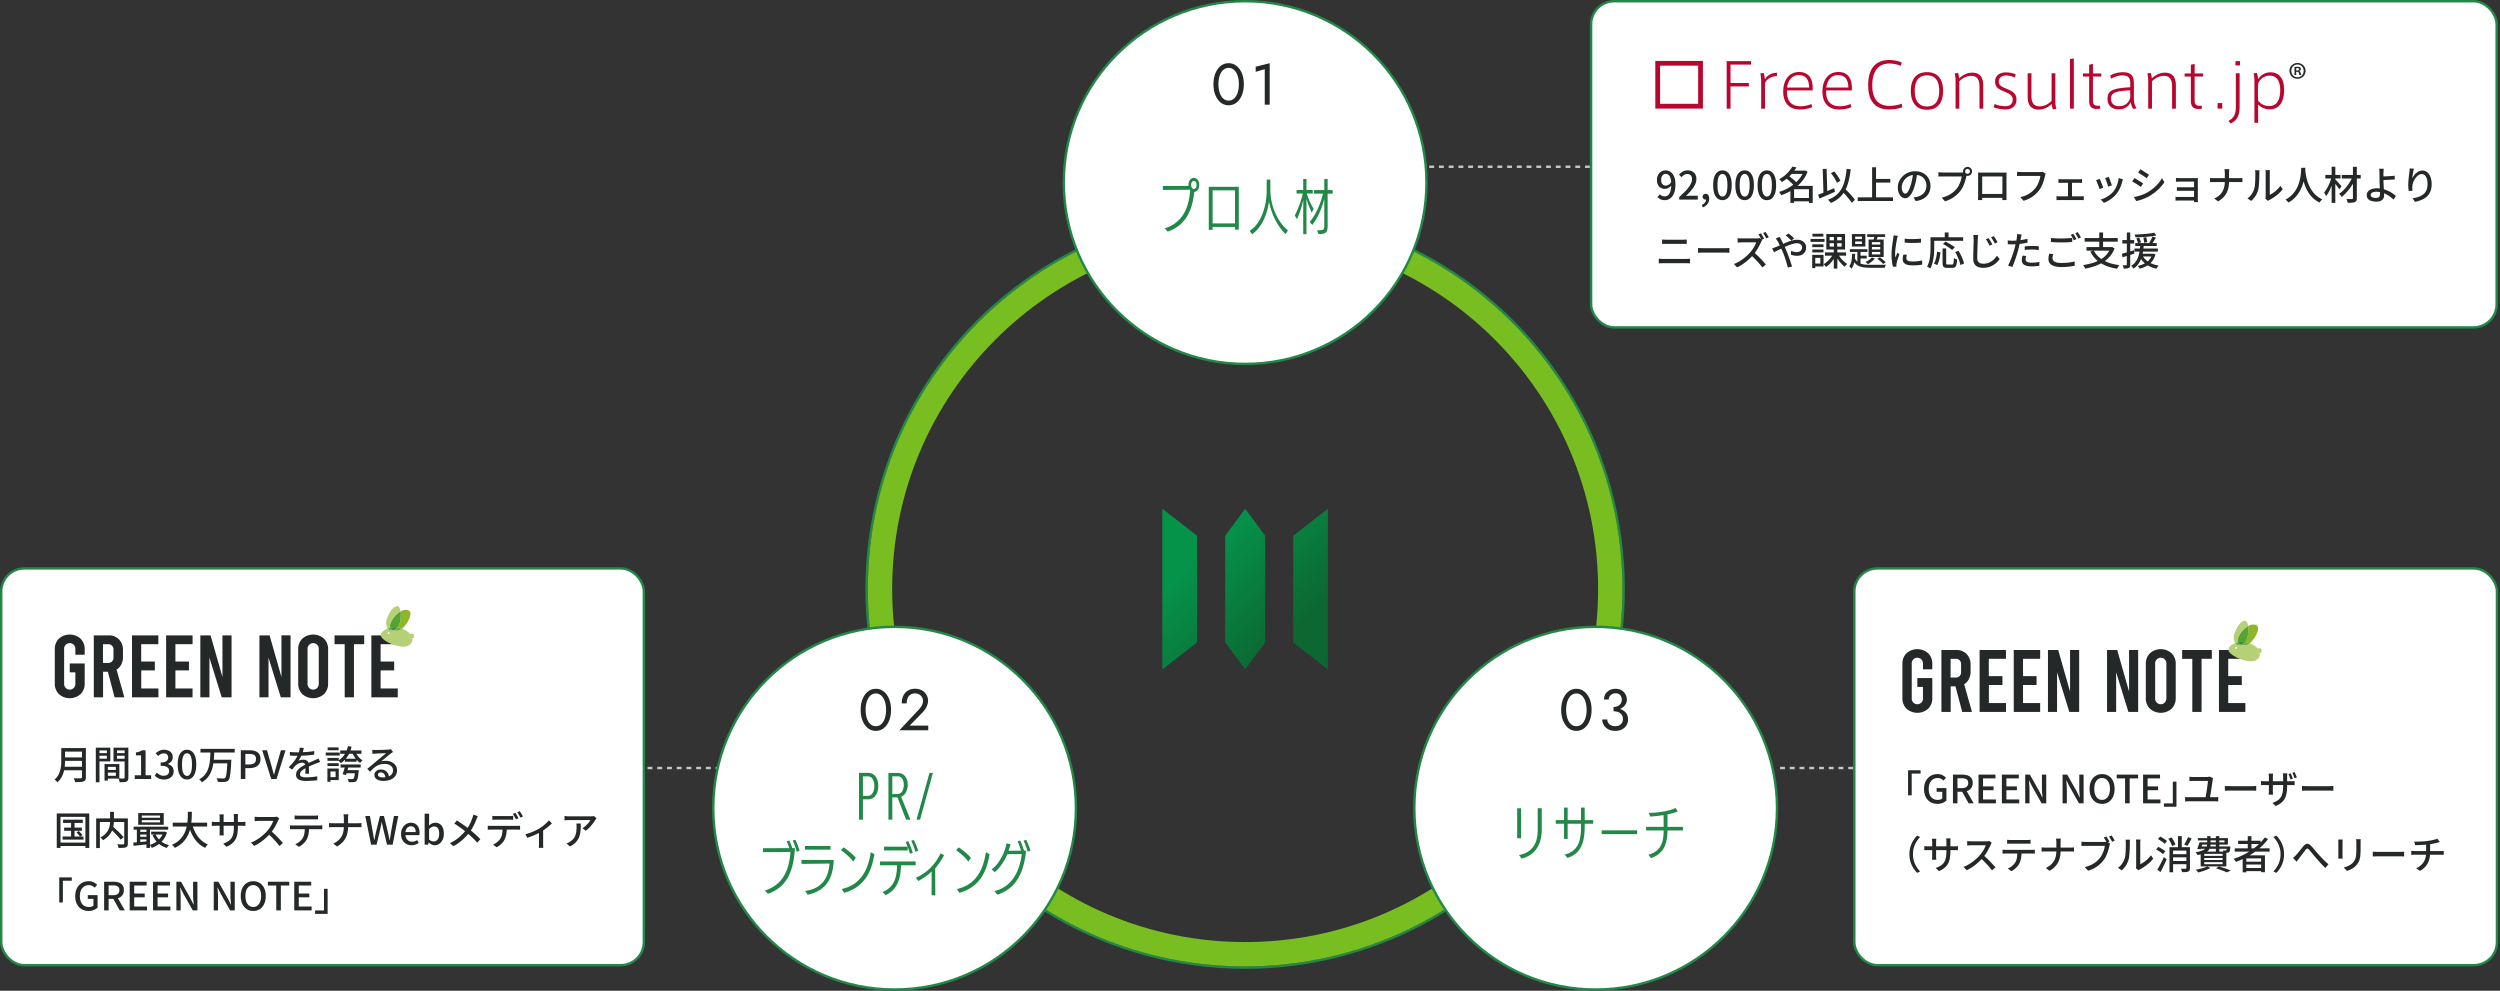 <svg xmlns="http://www.w3.org/2000/svg" width="1027" height="407" fill="none"><rect width="100%" height="100%" fill="#333333" stroke="none"/><circle cx="511.5" cy="242" r="155.5" stroke="#228848"/><circle cx="511.5" cy="242" r="150" stroke="#78BE21" stroke-width="10"/><path stroke="#C1C6C6" stroke-dasharray="2 2" d="M296 315.5h-31"/><rect width="264" height="163" x=".5" y="233.5" fill="#fff" stroke="#228848" rx="9.5"/><path fill="#252828" d="M26.176 307.296h8.192v1.472h-8.192zm0 3.84h8.256v1.44h-8.256zm-.112 3.84h8.272v1.456h-8.272zm-.896-7.68h1.552v5.104q0 1.04-.112 2.24a15 15 0 0 1-.432 2.4 10 10 0 0 1-.944 2.336 7.3 7.3 0 0 1-1.664 1.984 4 4 0 0 0-.32-.384 16 16 0 0 0-.432-.416 4 4 0 0 0-.4-.304 6.7 6.7 0 0 0 1.488-1.792q.56-.977.832-2.016t.352-2.08.08-1.984zm8.512 0h1.6v11.984q0 .736-.224 1.12-.208.4-.704.592-.512.208-1.36.256-.833.048-2.112.048a2.3 2.3 0 0 0-.144-.528 13 13 0 0 0-.24-.576 3 3 0 0 0-.24-.496q.624.031 1.216.048h1.056q.465-.016.656-.016.272 0 .384-.096.112-.112.112-.368zm9.984 8.992h4.64v1.104h-4.64zm-.08-2.4h5.44v5.968h-5.44v-1.152H47.6v-3.664h-4.016zm-.64 0h1.376v6.784h-1.376zm-2.832-4.496h4.256v1.072h-4.256zm7.408 0h4.304v1.072H47.52zm3.68-2.24h1.536v12.304q0 .656-.176 1.024-.16.384-.592.592-.432.192-1.12.224-.672.048-1.696.048a2.1 2.1 0 0 0-.112-.512 17 17 0 0 0-.176-.56 3.4 3.4 0 0 0-.208-.48q.448.032.896.032h1.28q.209-.017.288-.096.08-.08.08-.288zm-10.96 0h5.088v5.632H40.24v-1.12h3.664v-3.392H40.24zm11.744 0v1.12h-3.92v3.424h3.92v1.12h-5.36v-5.664zm-12.624 0h1.504v14.208H39.36zm16 12.848v-1.52h2.592v-8.192H55.84v-1.168a8.3 8.3 0 0 0 1.44-.368 6 6 0 0 0 1.136-.544h1.392v10.272h2.288V320zm12.053.224q-.928 0-1.648-.224a4.8 4.8 0 0 1-1.248-.592 6 6 0 0 1-.944-.816l.896-1.184q.528.512 1.2.896t1.584.384q.672 0 1.168-.224.496-.24.768-.672.288-.432.288-1.056 0-.64-.32-1.12-.304-.496-1.072-.752-.752-.272-2.08-.272v-1.376q1.168 0 1.824-.256.672-.272.96-.736.304-.464.304-1.056 0-.768-.48-1.216-.48-.464-1.328-.464-.672 0-1.264.304a4.4 4.4 0 0 0-1.088.784l-.96-1.152q.704-.64 1.536-1.024a4.2 4.2 0 0 1 1.84-.4q1.056 0 1.872.368.816.352 1.28 1.024t.464 1.648q0 1.008-.56 1.712-.544.704-1.472 1.056v.064a3.5 3.5 0 0 1 1.216.576q.56.384.88.992t.32 1.392q0 1.056-.544 1.824a3.5 3.5 0 0 1-1.424 1.168q-.895.4-1.968.4m9.413 0q-1.152 0-2.016-.688t-1.344-2.048q-.465-1.376-.464-3.424 0-2.048.464-3.392.48-1.344 1.344-2 .864-.672 2.016-.672t2 .672 1.312 2.016q.48 1.328.48 3.376t-.48 3.424q-.465 1.36-1.312 2.048-.848.688-2 .688m0-1.472q.593 0 1.056-.464.465-.464.72-1.488.256-1.04.256-2.736t-.256-2.704q-.255-1.008-.72-1.456t-1.056-.448q-.593 0-1.056.448-.465.448-.736 1.456-.256 1.008-.256 2.704t.256 2.736q.272 1.024.736 1.488t1.056.464m5.525-11.104h14.064v1.488H82.351zm5.056 4.464h6.576v1.472h-6.576zm6.048 0h1.568v.144q0 .128-.016.304 0 .16-.016.256a81 81 0 0 1-.192 3.264 31 31 0 0 1-.256 2.24q-.128.896-.304 1.424-.175.528-.4.784a1.7 1.7 0 0 1-.688.48q-.352.144-.848.192-.449.048-1.232.032a93 93 0 0 1-1.584-.048 3 3 0 0 0-.16-.768 2.7 2.7 0 0 0-.368-.72q.864.064 1.632.08t1.104.016q.288.016.448-.016a.8.8 0 0 0 .32-.176q.256-.24.432-1.024.176-.8.304-2.304.144-1.52.256-3.888zm-7.024-3.232h1.584q-.048 1.36-.144 2.784a21 21 0 0 1-.384 2.8 13.4 13.4 0 0 1-.816 2.656 9.1 9.1 0 0 1-1.44 2.352q-.912 1.072-2.32 1.888a4 4 0 0 0-.496-.656 4 4 0 0 0-.608-.56q1.327-.703 2.176-1.68a7.8 7.8 0 0 0 1.328-2.128q.48-1.152.704-2.4.24-1.264.304-2.544.08-1.28.112-2.512M98.927 320v-11.792h3.568q1.328 0 2.336.352 1.008.336 1.584 1.12.592.768.592 2.112 0 1.28-.576 2.112-.576.816-1.584 1.232-.992.4-2.288.4h-1.776V320zm1.856-5.968h1.616q1.392 0 2.08-.544t.688-1.696q0-1.183-.72-1.632t-2.128-.448h-1.536zM111.414 320l-3.696-11.792h1.968l1.744 6.112q.304 1.008.528 1.92.24.912.544 1.936h.08q.32-1.024.544-1.936.24-.912.544-1.92l1.728-6.112h1.904L113.606 320zm13.388-12.736a24 24 0 0 1-.272 1.136q-.16.655-.48 1.488-.272.672-.672 1.376-.384.704-.8 1.28.272-.16.624-.256.368-.112.736-.16a4 4 0 0 1 .688-.064q.96 0 1.616.56.656.544.656 1.584v.784q0 .464.016.976t.016 1.008q.016.497.016.864h-1.52q.016-.304.032-.704.016-.416.016-.864.016-.448.016-.864v-.736q-.016-.72-.432-1.04a1.56 1.56 0 0 0-.976-.32q-.72 0-1.44.336a4.8 4.8 0 0 0-1.216.816q-.336.336-.704.768-.352.432-.752.944l-1.376-1.024a21 21 0 0 0 1.872-1.984q.768-.944 1.264-1.792.512-.864.8-1.632.256-.656.416-1.328a7.4 7.4 0 0 0 .192-1.28zm-5.728 1.616q.64.096 1.408.144.768.032 1.344.032 1.072 0 2.32-.048a50 50 0 0 0 2.512-.16 26 26 0 0 0 2.416-.32v1.488a57 57 0 0 1-3.76.368q-.992.048-1.904.08-.912.016-1.664.016h-.8a36 36 0 0 1-.944-.048q-.48-.031-.928-.048zm12.432 4.16q-.223.08-.528.176-.288.096-.576.208l-.528.208q-.816.32-1.904.768-1.072.448-2.208 1.04-.768.4-1.328.8a3.9 3.9 0 0 0-.88.832 1.6 1.6 0 0 0-.304.944q0 .415.192.672.192.256.528.4.352.127.832.192.496.048 1.104.048.96 0 2.176-.112a26 26 0 0 0 2.272-.304l-.048 1.616q-.576.064-1.344.128-.768.08-1.584.112a25 25 0 0 1-1.52.048q-1.2 0-2.16-.224-.96-.223-1.52-.768-.56-.56-.56-1.552 0-.784.352-1.408.368-.64.944-1.152a9.4 9.4 0 0 1 1.312-.944q.72-.432 1.424-.784.752-.4 1.392-.688a45 45 0 0 1 1.216-.544q.576-.24 1.072-.48.416-.175.784-.336.368-.176.736-.368zm8.272-4.736h8.72v1.344h-8.72zm.128 5.728h8.256v1.28h-8.256zm1.808-2.352h4.784v1.248h-4.784zm.128 4.704h4.512v1.264h-4.512zm4.032 0h1.488l-.016.224q-.016.208-.032.368a31 31 0 0 1-.24 1.968q-.128.768-.288 1.216-.16.464-.384.672-.24.24-.512.336a2.6 2.6 0 0 1-.64.128 9 9 0 0 1-.864.032q-.545 0-1.152-.032a3 3 0 0 0-.128-.688 2.6 2.6 0 0 0-.288-.64q.576.064 1.072.08.512.016.736.016.192 0 .32-.032a.4.4 0 0 0 .24-.112q.16-.144.272-.512.112-.367.224-1.056.112-.703.192-1.776zm-4.096-1.792h1.488q-.24.96-.56 2a31 31 0 0 1-.576 1.792l-1.376-.336q.256-.704.528-1.648.288-.96.496-1.808m1.184-8.096 1.472.24q-.56 2.288-1.664 4a9.6 9.6 0 0 1-2.736 2.784 2.5 2.5 0 0 0-.304-.352 14 14 0 0 0-.4-.416 2.6 2.6 0 0 0-.368-.336 7.44 7.44 0 0 0 2.544-2.416q1.008-1.52 1.456-3.504m2.944 2.256q.305.704.768 1.392.464.688 1.04 1.248.592.56 1.232.912-.24.192-.528.528a6 6 0 0 0-.464.576 7.3 7.3 0 0 1-1.296-1.12 11 11 0 0 1-1.12-1.472 11 11 0 0 1-.832-1.664zm-11.376 2.608h4.608v1.168h-4.608zm.064-4.336h4.496v1.184h-4.496zm-.064 6.496h4.608v1.168h-4.608zm-.72-4.368h5.744v1.216h-5.744zm1.376 6.56h3.968v4.752h-3.968v-1.216h2.672v-2.32h-2.672zm-.688 0h1.264v5.44h-1.264zm18.432-7.68q.304.031.64.048.352.016.64.016h.768q.544-.016 1.216-.032l1.36-.032q.672-.032 1.2-.064l.8-.048q.432-.032.656-.064.24-.032.368-.08l.88 1.152q-.24.16-.496.32a5 5 0 0 0-.512.368q-.304.224-.8.624-.48.384-1.04.864a510 510 0 0 1-2.08 1.712 4.4 4.4 0 0 1 .96-.208 7 7 0 0 1 .96-.064q1.328 0 2.384.512t1.664 1.376.608 2q0 1.264-.672 2.256-.655.992-1.92 1.552-1.248.56-3.04.56-1.104 0-1.936-.304-.833-.304-1.296-.848a2 2 0 0 1-.448-1.28q0-.592.32-1.104.336-.528.928-.832.607-.32 1.392-.32 1.088 0 1.808.448.736.432 1.12 1.152.4.72.432 1.568l-1.456.208q-.048-.96-.56-1.568-.496-.608-1.344-.608-.512 0-.848.272-.32.272-.32.64 0 .528.528.832.544.304 1.392.304 1.36 0 2.32-.336.96-.353 1.456-1.008.496-.672.496-1.616 0-.752-.448-1.344t-1.232-.912q-.784-.336-1.792-.336-.96 0-1.76.224a5.6 5.6 0 0 0-1.472.624 8 8 0 0 0-1.36 1.008q-.656.592-1.36 1.36l-1.168-1.184q.48-.384 1.056-.864l1.152-.96q.593-.496 1.104-.928.528-.448.88-.736l.816-.656q.48-.4.992-.832t.976-.816q.463-.4.768-.672-.256.016-.704.032-.448.017-.992.048-.528.017-1.072.048-.544.017-.992.048-.448.016-.688.032a15 15 0 0 0-.608.048 9 9 0 0 0-.576.048zm-127.01 28.68H34v1.344h-8.08zm.432 3.28h7.28v1.296h-7.28zm-.64 3.664h8.592v1.248h-8.592zm3.488-6.512h1.424v7.184H29.2zm2.208 4.784.96-.528q.416.368.848.848.432.464.656.832l-1.024.592a7.4 7.4 0 0 0-.64-.864 14 14 0 0 0-.8-.88m-8.096-7.744h13.36v14.16h-1.6v-12.768H24.848v12.768h-1.536zm.832 11.952h11.664v1.408H24.144zm20.976-5.872 1.152-.832q.56.511 1.2 1.104.656.592 1.264 1.2.624.608 1.152 1.184.544.56.912 1.008l-1.248.992a12 12 0 0 0-.864-1.04 28 28 0 0 0-1.12-1.216 27 27 0 0 0-1.232-1.248q-.64-.624-1.216-1.152m.112-6.768H46.8v3.44q0 .785-.096 1.632a10.4 10.4 0 0 1-.352 1.728 7.6 7.6 0 0 1-.768 1.744 8.2 8.2 0 0 1-1.296 1.648q-.8.8-1.968 1.488a2.4 2.4 0 0 0-.288-.368 8 8 0 0 0-.4-.432 2.6 2.6 0 0 0-.4-.336q1.135-.607 1.872-1.296a6.7 6.7 0 0 0 1.168-1.44 6.5 6.5 0 0 0 .64-1.504 7.6 7.6 0 0 0 .256-1.488q.064-.736.064-1.392zm-5.728 2.704h12.208v1.488H41.024v10.688h-1.52zm11.536 0h1.488v10.304q0 .656-.176 1.024-.16.368-.624.56-.448.176-1.216.208-.752.048-1.824.048a4 4 0 0 0-.112-.496 6 6 0 0 0-.192-.544 3.4 3.4 0 0 0-.208-.48l1.024.032q.512.016.896.016.384-.016.544-.016.224-.017.304-.096.096-.08.096-.288zm7.2.704v.928h7.504v-.928zm0-1.872v.896h7.504v-.896zm-1.456-1.024h10.48v4.832h-10.48zm-1.888 5.6h14.192v1.216H54.896zm7.2 2.048h5.488v1.184h-5.488zm-4.96.08h3.808v1.088h-3.808zm0 2.016h3.808v1.072h-3.808zm6.768-1.008q.688 1.6 2.112 2.768 1.44 1.168 3.424 1.648a3 3 0 0 0-.32.336l-.336.432a7 7 0 0 0-.24.4q-2.096-.608-3.584-1.952a9.25 9.25 0 0 1-2.272-3.28zm3.232-1.088h.272l.256-.048.928.368q-.495 1.649-1.44 2.88a9.3 9.3 0 0 1-2.16 2.08 11.6 11.6 0 0 1-2.656 1.36 3.5 3.5 0 0 0-.368-.64 4 4 0 0 0-.448-.56 9 9 0 0 0 1.824-.752 8.8 8.8 0 0 0 1.616-1.168 8.3 8.3 0 0 0 1.312-1.488 6.3 6.3 0 0 0 .864-1.808zm-12.384 4.48 1.792-.144q1.008-.096 2.128-.192l2.24-.224.016 1.232q-1.632.176-3.216.352t-2.848.304zm5.408-6.144h1.456v8.352H60.16zm-3.936.032h1.392v6.528h-1.392zm14.736-2.064h14.144v1.568H70.96zm7.968.624q.512 1.888 1.376 3.52a11.8 11.8 0 0 0 2.144 2.864 9.7 9.7 0 0 0 2.96 1.92 4 4 0 0 0-.416.416 17 17 0 0 0-.4.512 9 9 0 0 0-.32.48 10.6 10.6 0 0 1-3.104-2.192 13.2 13.2 0 0 1-2.224-3.184 23 23 0 0 1-1.536-3.968zm-1.76-5.088h1.648q0 1.135-.064 2.448a26 26 0 0 1-.24 2.672 17 17 0 0 1-.624 2.752 12.3 12.3 0 0 1-1.2 2.656 10.8 10.8 0 0 1-1.968 2.384q-1.2 1.088-2.928 1.904a5.6 5.6 0 0 0-.512-.672 4.6 4.6 0 0 0-.64-.592q1.665-.752 2.8-1.744 1.152-1.008 1.856-2.176.72-1.183 1.104-2.448t.544-2.528.192-2.448q.032-1.183.032-2.208m20.544 6.272q0 1.553-.208 2.784a7.4 7.4 0 0 1-.72 2.192 5.9 5.9 0 0 1-1.424 1.728q-.912.751-2.32 1.392l-1.36-1.28a11 11 0 0 0 1.952-.928 4.8 4.8 0 0 0 1.376-1.248q.545-.752.8-1.856.272-1.104.272-2.688v-4.048q0-.48-.032-.848a4 4 0 0 0-.048-.544h1.808q-.016.176-.064.544a10 10 0 0 0-.032.848zm-5.76-5.216q-.016.16-.064.496a8 8 0 0 0-.032.784v5.792q0 .32.016.64.015.32.032.56.015.24.032.352H90.16q.015-.112.032-.352l.032-.544q.016-.32.016-.656v-5.792q0-.304-.032-.64a6 6 0 0 0-.064-.64zm-4.944 2.992q.112.032.352.064.255.017.592.048.352.016.72.016h10.544q.592 0 .976-.032.4-.032.624-.064v1.696a24.384 24.384 0 0 0-1.584-.048h-10.56q-.368 0-.704.016a9 9 0 0 0-.592.016 7 7 0 0 0-.368.032zm27.72-1.312a2.4 2.4 0 0 0-.24.368 3.6 3.6 0 0 0-.224.464 27 27 0 0 1-.832 1.712 19 19 0 0 1-1.104 1.888 15 15 0 0 1-1.28 1.696 23 23 0 0 1-1.952 1.968 21 21 0 0 1-2.24 1.776q-1.185.8-2.448 1.392l-1.296-1.36a15 15 0 0 0 2.496-1.264 18 18 0 0 0 2.256-1.648 19 19 0 0 0 1.824-1.776q.543-.608 1.056-1.344.511-.752.912-1.504.399-.752.576-1.376h-5.872q-.305 0-.672.032-.353.017-.656.048a8 8 0 0 1-.416.016v-1.808l.48.048q.32.017.672.048.351.016.592.016h5.936q.447 0 .816-.048t.576-.112zm-3.472 5.072q.639.528 1.344 1.184.704.656 1.376 1.36.672.688 1.248 1.328.591.64.992 1.136l-1.408 1.248a27 27 0 0 0-1.36-1.68 41 41 0 0 0-1.632-1.76 31 31 0 0 0-1.728-1.664zm9.776-6.336q.368.048.767.08.4.032.785.032h6.464q.367 0 .784-.032.432-.032.816-.08v1.648a10 10 0 0 0-.8-.032 20 20 0 0 0-.8-.016H122.6q-.4 0-.816.016-.416 0-.752.032zm-1.888 4.064q.336.032.704.064.384.016.752.016h10.464q.255 0 .656-.016.4-.032.688-.064v1.648a6 6 0 0 0-.656-.032 15 15 0 0 0-.688-.016H120.6q-.368 0-.752.016a7 7 0 0 0-.704.032zm7.824.848q0 1.52-.241 2.768a8.1 8.1 0 0 1-.767 2.256 6 6 0 0 1-.784 1.088q-.48.544-1.088 1.04a7 7 0 0 1-1.312.848l-1.472-1.072a7 7 0 0 0 1.68-1.008q.8-.656 1.28-1.376a5.3 5.3 0 0 0 .784-2.08q.175-1.152.192-2.464zm14.288-3.664q0-.384-.048-.896a3.6 3.6 0 0 0-.128-.832h2.015a10 10 0 0 0-.079.832q-.032.528-.032.896v3.28q0 1.312-.224 2.48-.225 1.168-.752 2.208a7.5 7.5 0 0 1-1.376 1.904q-.864.88-2.144 1.648l-1.568-1.168q1.184-.56 2.016-1.28a6.6 6.6 0 0 0 1.344-1.616 6.8 6.8 0 0 0 .736-1.936q.24-1.056.24-2.24v-3.28m-6.08 1.872q.303.048.736.08.432.016.88.016h10.16q.464 0 .896-.016.432-.032.64-.064v1.728a5 5 0 0 0-.672-.032q-.465-.016-.88-.016h-10.112q-.48 0-.912.016-.433.017-.736.048zM152.44 347l-2.384-11.792h1.904l1.104 6.128.32 1.888.32 1.904h.064q.192-.96.384-1.904l.416-1.888 1.504-6.128h1.648l1.52 6.128q.207.928.4 1.888.192.944.4 1.904h.08q.16-.96.304-1.904l.288-1.888 1.12-6.128h1.776L161.288 347H159l-1.584-6.544a97 97 0 0 0-.288-1.36l-.256-1.344h-.064a64 64 0 0 1-.272 1.344q-.144.656-.288 1.36L154.696 347zm16.616.224q-1.2 0-2.176-.544a4.1 4.1 0 0 1-1.552-1.584q-.576-1.04-.576-2.496 0-1.072.336-1.92a4.3 4.3 0 0 1 .912-1.456 4 4 0 0 1 1.296-.928q.72-.32 1.472-.32 1.168 0 1.968.528.8.512 1.216 1.456.416.928.416 2.176 0 .272-.032.528-.016.24-.064.416h-5.712q.081.833.432 1.44.369.592.944.928.593.32 1.344.32a3.4 3.4 0 0 0 1.104-.176q.512-.175.992-.48l.64 1.168a6.4 6.4 0 0 1-1.36.672 4.6 4.6 0 0 1-1.6.272m-2.512-5.424h4.224q0-1.12-.512-1.744-.496-.624-1.456-.624a2.05 2.05 0 0 0-1.024.272q-.48.272-.816.8-.32.528-.416 1.296m11.991 5.424q-.592 0-1.232-.304a4.4 4.4 0 0 1-1.184-.832h-.064l-.16.912h-1.456v-12.752h1.84v3.376l-.064 1.504q.576-.512 1.248-.832.688-.32 1.376-.32 1.12 0 1.888.56.784.544 1.184 1.552.416 1.008.416 2.368 0 1.504-.544 2.576-.528 1.073-1.392 1.632a3.35 3.35 0 0 1-1.856.56m-.352-1.552q.64 0 1.136-.368.512-.368.8-1.072.304-.72.304-1.744 0-.928-.224-1.584-.208-.672-.656-1.024-.448-.368-1.184-.368a2.2 2.2 0 0 0-1.024.272q-.512.256-1.056.8v4.304q.496.432.992.608.512.176.912.176m18.11-10.368q-.127.24-.304.64a8 8 0 0 0-.272.656 28 28 0 0 1-.736 1.712 21 21 0 0 1-.96 1.872 14 14 0 0 1-1.2 1.776 21.482 21.482 0 0 1-3.856 3.904q-1.2.944-2.736 1.76l-1.408-1.264q2.224-1.056 3.808-2.432a20 20 0 0 0 2.832-2.976 13.8 13.8 0 0 0 1.6-2.528q.609-1.28 1.024-2.464.096-.272.192-.64.096-.384.16-.672zm-8.608 1.728q.608.384 1.28.848.689.464 1.376.944.704.48 1.328.944t1.088.848a49 49 0 0 1 2.416 2.048q1.184 1.056 2.144 2.096l-1.28 1.408a27 27 0 0 0-2.112-2.192 56 56 0 0 0-2.288-2.032 30 30 0 0 0-1.008-.816 28 28 0 0 0-1.232-.928q-.655-.48-1.36-.96-.703-.496-1.408-.928zm14.576-1.888q.369.048.768.08.4.016.784.016h5.408q.369 0 .784-.016.432-.032.816-.08v1.648a19 19 0 0 0-1.6-.064h-5.392q-.399 0-.816.016-.416.017-.752.048zm-1.888 4.048q.336.032.704.064.384.016.752.016h10.48q.256 0 .64-.016.4-.016.704-.064v1.648a12 12 0 0 0-.672-.016 15 15 0 0 0-.672-.016h-10.48q-.352 0-.736.016-.384 0-.72.032zm7.824.848q0 1.536-.24 2.784a8 8 0 0 1-.768 2.24 6 6 0 0 1-.768 1.104q-.48.544-1.104 1.04a7 7 0 0 1-1.312.848l-1.472-1.088a7 7 0 0 0 1.68-1.008q.816-.64 1.28-1.376a5.3 5.3 0 0 0 .784-2.08 17.5 17.5 0 0 0 .192-2.448zm3.504-6.112q.208.271.448.672.24.4.464.8t.384.72l-1.056.448q-.24-.48-.592-1.12a11 11 0 0 0-.672-1.088zm1.808-.688a9 9 0 0 1 .464.704q.257.4.48.8.24.384.384.672l-1.04.464q-.255-.512-.624-1.136a10 10 0 0 0-.688-1.072zm2.315 9.44q1.056-.24 2.128-.64a21 21 0 0 0 2.032-.864q.945-.464 1.6-.848.769-.48 1.504-1.056.737-.576 1.344-1.168.624-.593 1.04-1.104l1.248 1.216q-.464.496-1.184 1.12-.703.608-1.552 1.216-.831.608-1.68 1.12-.528.32-1.2.656t-1.44.672q-.751.336-1.552.64-.783.304-1.52.544zm5.584-1.408 1.712-.368v6.432l.032.576q.016.256.048.4h-1.856q.017-.144.032-.4.016-.257.016-.576.016-.304.016-.56zm23.648-5.088a7 7 0 0 0-.272.336q-.144.192-.256.336a13 13 0 0 1-.944 1.392 18 18 0 0 1-1.36 1.616 10.5 10.5 0 0 1-1.616 1.408l-1.328-1.072a7 7 0 0 0 1.024-.72q.513-.432.944-.896.448-.464.784-.896.336-.448.512-.8h-8.768q-.48 0-.928.032a17 17 0 0 0-.96.064v-1.776q.448.048.928.096t.96.048h9.376q.272-.017.512-.048a4 4 0 0 0 .384-.064zm-6.464 2.128q0 1.248-.064 2.368a12 12 0 0 1-.304 2.128 7.2 7.2 0 0 1-.704 1.872 6.8 6.8 0 0 1-1.296 1.632q-.816.768-2.08 1.408l-1.472-1.2a5.32 5.32 0 0 0 1.536-.784q.864-.56 1.392-1.216.529-.656.784-1.408a7.3 7.3 0 0 0 .368-1.648 15 15 0 0 0 .096-2.496 5 5 0 0 0-.08-.656zm-214.256 22.12h5.152v1.376h-3.664v8.912h-1.488zm12.032 13.792q-1.568 0-2.816-.72-1.232-.72-1.952-2.08-.704-1.36-.704-3.296 0-1.44.416-2.576.432-1.135 1.168-1.92a5.05 5.05 0 0 1 1.744-1.216 5.7 5.7 0 0 1 2.192-.416q1.248 0 2.096.464.864.464 1.392 1.024l-.992 1.184a4.5 4.5 0 0 0-1.024-.736q-.576-.32-1.424-.32-1.088 0-1.92.544-.816.544-1.28 1.536-.448.992-.448 2.384t.432 2.416q.432 1.008 1.264 1.552t2.048.544q.544 0 1.024-.144.495-.16.8-.432v-2.752h-2.32v-1.536h4.016v5.104q-.592.592-1.552.992t-2.16.4m6.403-.224v-11.792h3.856q1.216 0 2.176.336.96.32 1.52 1.072.56.736.56 2.016 0 1.232-.56 2.032t-1.52 1.2q-.96.384-2.176.384h-2V374zm1.856-6.24h1.776q1.28 0 1.952-.528.688-.544.688-1.6 0-1.072-.688-1.488-.672-.432-1.952-.432h-1.776zm4.576 6.24-2.928-5.248 1.376-1.072 3.648 6.32zm4.068 0v-11.792h6.96v1.568h-5.104v3.28h4.32v1.568h-4.32v3.792h5.28V374zm9.593 0v-11.792h6.96v1.568h-5.103v3.28h4.32v1.568h-4.32v3.792H70V374zm9.594 0v-11.792h1.904l3.904 6.928 1.232 2.48h.08q-.08-.895-.176-1.92a26 26 0 0 1-.08-1.984v-5.504h1.776V374h-1.904l-3.904-6.944-1.232-2.464h-.064q.064.912.144 1.904t.08 1.968V374zm15.344 0v-11.792h1.904l3.904 6.928 1.232 2.48h.08a441 441 0 0 0-.176-1.92 26 26 0 0 1-.08-1.984v-5.504h1.776V374h-1.904l-3.904-6.944-1.232-2.464h-.064q.064.912.144 1.904t.08 1.968V374zm16.23.224q-1.504 0-2.672-.752-1.152-.752-1.808-2.128-.656-1.392-.656-3.28 0-1.904.656-3.248.656-1.36 1.808-2.08 1.168-.736 2.672-.736 1.52 0 2.672.736 1.152.72 1.808 2.08.656 1.344.656 3.248 0 1.888-.656 3.28-.656 1.376-1.808 2.128t-2.672.752m0-1.632q.976 0 1.696-.56.736-.56 1.136-1.568.4-1.024.4-2.4t-.4-2.368q-.4-1.008-1.136-1.536-.72-.544-1.696-.544t-1.712.544q-.72.528-1.12 1.536-.384.992-.384 2.368t.384 2.4q.4 1.008 1.12 1.568a2.75 2.75 0 0 0 1.712.56m9.451 1.408v-10.224h-3.44v-1.568h8.784v1.568h-3.456V374zm7.397 0v-11.792h6.96v1.568h-5.104v3.28h4.32v1.568h-4.32v3.792h5.28V374zm13.706 1.408h-5.152v-1.376h3.664v-8.912h1.488zM30.953 268.953v-2.157a2.36 2.36 0 0 0-.573-1.822 2.298 2.298 0 0 0-2.679-.578 2.32 2.32 0 0 0-1.263 1.427c-.098.314-.13.646-.093.973v13.9a2.36 2.36 0 0 0 .573 1.823 2.307 2.307 0 0 0 3.462 0 2.34 2.34 0 0 0 .573-1.823v-4.51h-2.304v-3.628h6.143v8.146a5.94 5.94 0 0 1-1.703 4.442 6.7 6.7 0 0 1-4.44 1.683 6.7 6.7 0 0 1-4.442-1.683 5.998 5.998 0 0 1-1.704-4.447v-13.901a5.95 5.95 0 0 1 .388-2.402 5.9 5.9 0 0 1 1.316-2.041 6.7 6.7 0 0 1 4.44-1.683 6.7 6.7 0 0 1 4.441 1.683 6 6 0 0 1 1.311 2.042c.293.765.426 1.582.392 2.401v2.157zM47.08 286.459l-2.772-10.501h-1.97v10.501H38.53v-25.444h5.977a5.8 5.8 0 0 1 2.357.367c.752.284 1.438.72 2.017 1.282a6.12 6.12 0 0 1 1.636 4.41v2.793a6.6 6.6 0 0 1-.7 3.097 5.16 5.16 0 0 1-1.938 2.12l3.206 11.374zm-4.775-14.137h1.97a2.09 2.09 0 0 0 1.735-.606 2.12 2.12 0 0 0 .601-1.75v-2.961a2.13 2.13 0 0 0-.6-1.749 2.085 2.085 0 0 0-1.736-.606h-1.968zM54.186 261.012h10.86v3.635h-7.044v7.106h5.607v3.635h-5.576v7.438h7.045v3.635H54.225v-25.445zM68.246 261.012H79.1v3.635h-7.043v7.106h5.575v3.635h-5.575v7.438H79.1v3.635H68.246zM82.302 261.012h4.206l4.875 17.098v-17.098h3.739v25.447h-4.04L86.04 270.17v16.289H82.3zM106.542 261.012h4.206l4.869 17.093v-17.098h3.74v25.452h-4.007l-5.041-16.289v16.289h-3.738v-25.445zM124.204 285.143a5.97 5.97 0 0 1-1.703-4.444v-13.9a6 6 0 0 1 .388-2.402 5.9 5.9 0 0 1 1.315-2.041 6.7 6.7 0 0 1 4.441-1.683c1.634 0 3.212.598 4.441 1.683a5.98 5.98 0 0 1 1.703 4.444v13.9a5.95 5.95 0 0 1-1.703 4.444 6.7 6.7 0 0 1-4.441 1.683 6.7 6.7 0 0 1-4.441-1.684m6.144-2.592a2.62 2.62 0 0 0 .601-1.85v-13.9a2.35 2.35 0 0 0-.573-1.823 2.307 2.307 0 0 0-3.462 0 2.35 2.35 0 0 0-.573 1.823v13.9c-.055.489.045.984.285 1.413.241.428.609.77 1.053.975a2.3 2.3 0 0 0 2.669-.538M137.425 261.012h12.186v3.635h-4.206v21.812h-3.806v-21.81h-4.173zM152.549 261.012h10.852v3.635h-7.045v7.106h5.576v3.635h-5.576v7.438h7.045v3.635h-10.852z"/><path fill="#8EB727" d="M163.334 257.711a3.8 3.8 0 0 0 .632-1.077c.594-1.751.788-3.615.567-5.453q.124-.088.267-.135a3.85 3.85 0 0 1 3.005-.303c1.335.67.701 2.592.3 3.467a10.9 10.9 0 0 1-2.971 4.072 12 12 0 0 0-1.703-.539.16.16 0 0 1-.098-.032z"/><path fill="#B5D076" d="M160.593 255.557a3.74 3.74 0 0 0-.4 2.356q-.466.106-.902.303a2.8 2.8 0 0 1-.467-.943c-.534-1.65-.033-2.961.738-4.577a8.8 8.8 0 0 1 2.238-3.131c.935-.669 1.669-.808 2.17-.067.322.53.516 1.13.567 1.75a9.56 9.56 0 0 0-3.944 4.309"/><path fill="#55A334" d="M164 256.669a5.7 5.7 0 0 1-.633 1.077 7.8 7.8 0 0 0-3.138.201 3.74 3.74 0 0 1 .4-2.355 9.87 9.87 0 0 1 3.94-4.375 12.4 12.4 0 0 1-.569 5.452"/><path fill="#B5D076" d="M156.79 261.853c1.334 1.885 5.776 3.668 8.581 3.803 2.742.135 4.205-1.515 4.006-3.295a1.6 1.6 0 0 1-.4.034.99.99 0 0 1-.685-.401 1.01 1.01 0 0 1-.183-.776 1.1 1.1 0 0 1 .467-.744 9.1 9.1 0 0 0-3.406-2.188 6 6 0 0 1-.601.372 3.65 3.65 0 0 1-1.457.454 3.64 3.64 0 0 1-1.515-.185 2.08 2.08 0 0 1-1.269-.002 2.1 2.1 0 0 1-1.035-.741c-2.036.773-3.575 2.181-2.503 3.669m2.536-1.913a.345.345 0 1 1 .515.438.34.34 0 0 1-.38.033.36.36 0 0 1-.134-.479z"/><path fill="#6EAE32" d="M164.568 258.654a3.64 3.64 0 0 1-2.971.269 3.6 3.6 0 0 0 1.771-1.212.25.25 0 0 1 .134.035q.868.215 1.703.538c-.236.136-.441.269-.637.37M160.562 258.452c.305.221.643.391 1.002.505a2.08 2.08 0 0 1-2.305-.744l.902-.303c.094.207.231.391.401.542"/><path fill="#399232" d="M160.195 257.914a7.3 7.3 0 0 1 3.138-.203 3.6 3.6 0 0 1-1.771 1.212 4.7 4.7 0 0 1-1.002-.505.96.96 0 0 1-.369-.505z"/><path fill="#fff" d="M159.761 259.794a.34.34 0 0 1 .175.342.34.34 0 0 1-.079.185.34.34 0 0 1-.367.107.34.34 0 0 1-.164-.115.34.34 0 0 1-.032-.383.33.33 0 0 1 .205-.168.34.34 0 0 1 .262.032"/><path fill="#B5D076" d="M168.541 260.466c.207-.137.455-.196.701-.168a1 1 0 0 1 .685.401q.122.168.171.37.046.203.012.407a1.1 1.1 0 0 1-.258.55 1.1 1.1 0 0 1-.51.325 3.76 3.76 0 0 0-.701-1.716.185.185 0 0 0-.1-.169"/><path fill="#B5D076" d="M168.074 261.177a1.1 1.1 0 0 1 .467-.744c.032.067.1.101.133.168.378.501.62 1.093.701 1.717a1.6 1.6 0 0 1-.401.034 1.05 1.05 0 0 1-.687-.403 1.07 1.07 0 0 1-.213-.772"/><path fill="#B5D076" d="M168.074 261.177a1.1 1.1 0 0 1 .467-.744c.032.067.1.101.133.168.378.501.62 1.093.701 1.717a1.6 1.6 0 0 1-.401.034 1.05 1.05 0 0 1-.687-.403 1.07 1.07 0 0 1-.213-.772"/><path stroke="#C1C6C6" stroke-dasharray="2 2" d="M761.25 315.5h-32"/><rect width="264" height="163" x="761.75" y="233.5" fill="#fff" stroke="#228848" rx="9.5"/><path fill="#252828" d="M789.953 274.953v-2.157a2.345 2.345 0 0 0-1.356-2.4 2.3 2.3 0 0 0-1.896 0 2.32 2.32 0 0 0-1.263 1.427c-.098.314-.13.646-.093.973v13.9a2.35 2.35 0 0 0 .573 1.823 2.307 2.307 0 0 0 3.462 0 2.35 2.35 0 0 0 .573-1.823v-4.51h-2.304v-3.628h6.143v8.146a6 6 0 0 1-.388 2.401 5.9 5.9 0 0 1-1.315 2.041 6.7 6.7 0 0 1-4.441 1.683 6.7 6.7 0 0 1-4.44-1.683 5.95 5.95 0 0 1-1.313-2.045 6 6 0 0 1-.391-2.402v-13.901a5.93 5.93 0 0 1 1.703-4.443 6.7 6.7 0 0 1 4.44-1.683c1.634 0 3.212.598 4.441 1.683a6 6 0 0 1 1.311 2.042c.293.765.426 1.582.392 2.401v2.157zM806.079 292.459l-2.772-10.501h-1.97v10.501h-3.806v-25.444h5.976a5.8 5.8 0 0 1 2.357.367c.752.284 1.439.72 2.017 1.282a6.1 6.1 0 0 1 1.257 2.039c.281.757.41 1.563.38 2.371v2.793a6.6 6.6 0 0 1-.701 3.097 5.15 5.15 0 0 1-1.937 2.12l3.205 11.374zm-4.775-14.137h1.97a2.09 2.09 0 0 0 1.736-.606 2.12 2.12 0 0 0 .601-1.75v-2.961a2.15 2.15 0 0 0-.101-.944 2.11 2.11 0 0 0-1.299-1.31 2.1 2.1 0 0 0-.937-.101h-1.967zM813.185 267.012h10.861v3.635h-7.045v7.106h5.608v3.635h-5.576v7.438h7.045v3.635h-10.854v-25.445zM827.245 267.012H838.1v3.635h-7.044v7.106h5.576v3.635h-5.576v7.438h7.044v3.635h-10.855zM841.302 267.012h4.205l4.875 17.098v-17.098h3.739v25.447h-4.04l-5.041-16.289v16.289h-3.74zM865.542 267.012h4.205l4.87 17.093v-17.098h3.739v25.452h-4.006l-5.041-16.289v16.289h-3.739v-25.445zM883.204 291.143a5.994 5.994 0 0 1-1.703-4.444v-13.9a5.93 5.93 0 0 1 1.703-4.443 6.7 6.7 0 0 1 4.441-1.683c1.633 0 3.211.598 4.44 1.683a5.997 5.997 0 0 1 1.703 4.444v13.9a5.95 5.95 0 0 1-.387 2.403 5.9 5.9 0 0 1-1.316 2.041 6.7 6.7 0 0 1-4.44 1.683 6.7 6.7 0 0 1-4.441-1.684m6.143-2.592a2.62 2.62 0 0 0 .601-1.85v-13.9a2.34 2.34 0 0 0-.573-1.823 2.3 2.3 0 0 0-2.679-.577 2.335 2.335 0 0 0-1.262 1.427 2.3 2.3 0 0 0-.093.973v13.9a2.35 2.35 0 0 0 .285 1.413c.24.428.609.77 1.053.975s.941.264 1.42.167c.48-.096.916-.343 1.248-.705M896.425 267.012h12.186v3.635h-4.206v21.812h-3.806v-21.81h-4.173zM911.549 267.012H922.4v3.635h-7.045v7.106h5.576v3.635h-5.576v7.438h7.045v3.635h-10.851z"/><path fill="#8EB727" d="M922.334 263.711a3.8 3.8 0 0 0 .632-1.077c.594-1.751.788-3.615.567-5.453q.124-.088.267-.135a3.85 3.85 0 0 1 3.005-.303c1.335.67.701 2.592.3 3.467a10.9 10.9 0 0 1-2.971 4.072 12 12 0 0 0-1.703-.539.16.16 0 0 1-.098-.032z"/><path fill="#B5D076" d="M919.593 261.557a3.74 3.74 0 0 0-.4 2.356q-.466.106-.902.303a2.8 2.8 0 0 1-.467-.943c-.534-1.65-.033-2.961.738-4.577a8.8 8.8 0 0 1 2.238-3.131c.935-.669 1.669-.808 2.17-.067.322.53.516 1.13.567 1.75a9.56 9.56 0 0 0-3.944 4.309"/><path fill="#55A334" d="M923 262.669a5.7 5.7 0 0 1-.633 1.077 7.8 7.8 0 0 0-3.138.201 3.74 3.74 0 0 1 .4-2.355 9.87 9.87 0 0 1 3.94-4.375 12.4 12.4 0 0 1-.569 5.452"/><path fill="#B5D076" d="M915.79 267.853c1.334 1.885 5.776 3.668 8.581 3.803 2.742.135 4.205-1.515 4.006-3.295a1.6 1.6 0 0 1-.4.034.99.99 0 0 1-.685-.401 1.01 1.01 0 0 1-.183-.776 1.1 1.1 0 0 1 .467-.744 9.1 9.1 0 0 0-3.406-2.188 6 6 0 0 1-.601.372 3.65 3.65 0 0 1-1.457.454 3.64 3.64 0 0 1-1.515-.185 2.08 2.08 0 0 1-1.269-.002 2.1 2.1 0 0 1-1.035-.741c-2.036.773-3.575 2.181-2.503 3.669m2.536-1.913a.345.345 0 1 1 .515.438.34.34 0 0 1-.38.033.36.36 0 0 1-.134-.479z"/><path fill="#6EAE32" d="M923.568 264.654a3.64 3.64 0 0 1-2.971.269 3.6 3.6 0 0 0 1.771-1.212.25.25 0 0 1 .134.035q.868.215 1.703.538c-.236.136-.441.269-.637.37M919.562 264.452c.305.221.643.391 1.002.505a2.08 2.08 0 0 1-2.305-.744l.902-.303c.094.207.231.391.401.542"/><path fill="#399232" d="M919.195 263.913a7.3 7.3 0 0 1 3.138-.202 3.6 3.6 0 0 1-1.771 1.212 4.7 4.7 0 0 1-1.002-.505.96.96 0 0 1-.369-.505z"/><path fill="#fff" d="M918.761 265.794q.091.051.139.144a.34.34 0 0 1 .036.198.34.34 0 0 1-.079.185.34.34 0 0 1-.367.107.34.34 0 0 1-.164-.115.34.34 0 0 1-.074-.187.36.36 0 0 1 .128-.302.33.33 0 0 1 .253-.073.3.3 0 0 1 .128.043"/><path fill="#B5D076" d="M927.541 266.466c.207-.137.455-.196.701-.168a1 1 0 0 1 .685.401q.122.168.171.37.046.203.012.407a1.1 1.1 0 0 1-.258.55 1.1 1.1 0 0 1-.51.325 3.76 3.76 0 0 0-.701-1.716.185.185 0 0 0-.1-.169"/><path fill="#B5D076" d="M927.074 267.177a1.1 1.1 0 0 1 .467-.744c.032.067.1.101.133.168.378.501.62 1.093.701 1.717a1.6 1.6 0 0 1-.401.034 1.05 1.05 0 0 1-.687-.403 1.07 1.07 0 0 1-.213-.772"/><path fill="#B5D076" d="M927.074 267.177a1.1 1.1 0 0 1 .467-.744c.032.067.1.101.133.168.378.501.62 1.093.701 1.717a1.6 1.6 0 0 1-.401.034 1.05 1.05 0 0 1-.687-.403 1.07 1.07 0 0 1-.213-.772"/><path fill="#252828" d="M783.836 316.432h5.152v1.376h-3.664v8.912h-1.488zm12.032 13.792q-1.568 0-2.816-.72-1.232-.72-1.952-2.08-.704-1.36-.704-3.296 0-1.44.416-2.576.432-1.135 1.168-1.92a5.05 5.05 0 0 1 1.744-1.216 5.7 5.7 0 0 1 2.192-.416q1.248 0 2.096.464.864.464 1.392 1.024l-.992 1.184a4.5 4.5 0 0 0-1.024-.736q-.576-.32-1.424-.32-1.087 0-1.92.544-.816.545-1.28 1.536-.448.992-.448 2.384t.432 2.416q.432 1.008 1.264 1.552t2.048.544q.544 0 1.024-.144.496-.16.8-.432v-2.752h-2.32v-1.536h4.016v5.104q-.592.592-1.552.992t-2.16.4m6.403-.224v-11.792h3.856q1.215 0 2.176.336.96.32 1.52 1.072.56.736.56 2.016 0 1.232-.56 2.032t-1.52 1.2q-.96.384-2.176.384h-2V330zm1.856-6.24h1.776q1.28 0 1.952-.528.687-.544.688-1.6 0-1.072-.688-1.488-.672-.432-1.952-.432h-1.776zm4.576 6.24-2.928-5.248 1.376-1.072 3.648 6.32zm4.068 0v-11.792h6.96v1.568h-5.104v3.28h4.32v1.568h-4.32v3.792h5.28V330zm9.594 0v-11.792h6.96v1.568h-5.104v3.28h4.32v1.568h-4.32v3.792h5.28V330zm9.593 0v-11.792h1.904l3.904 6.928 1.232 2.48h.08q-.08-.895-.176-1.92a26 26 0 0 1-.08-1.984v-5.504h1.776V330h-1.904l-3.904-6.944-1.232-2.464h-.064q.064.912.144 1.904t.08 1.968V330zm15.344 0v-11.792h1.904l3.904 6.928 1.232 2.48h.08q-.08-.895-.176-1.92a26 26 0 0 1-.08-1.984v-5.504h1.776V330h-1.904l-3.904-6.944-1.232-2.464h-.064q.064.912.144 1.904t.08 1.968V330zm16.23.224q-1.504 0-2.672-.752-1.152-.752-1.808-2.128-.656-1.392-.656-3.28 0-1.904.656-3.248.656-1.36 1.808-2.08 1.168-.736 2.672-.736 1.52 0 2.672.736 1.152.72 1.808 2.08.656 1.344.656 3.248 0 1.888-.656 3.28-.656 1.376-1.808 2.128t-2.672.752m0-1.632q.976 0 1.696-.56.736-.56 1.136-1.568.4-1.024.4-2.4t-.4-2.368q-.4-1.008-1.136-1.536-.72-.544-1.696-.544t-1.712.544q-.72.528-1.12 1.536-.384.992-.384 2.368t.384 2.4q.4 1.008 1.12 1.568a2.75 2.75 0 0 0 1.712.56m9.451 1.408v-10.224h-3.44v-1.568h8.784v1.568h-3.456V330zm7.397 0v-11.792h6.96v1.568h-5.104v3.28h4.32v1.568h-4.32v3.792h5.28V330zm13.706 1.408h-5.152v-1.376h3.664v-8.912h1.488zm15.024-11.744a2 2 0 0 0-.08.336l-.048.288a145 145 0 0 1-.432 2.976q-.128.912-.272 1.824t-.272 1.664a52 52 0 0 1-.192 1.184h-1.824q.064-.368.16-.944t.208-1.28q.127-.703.24-1.44.113-.736.192-1.424.096-.688.16-1.216t.08-.832h-5.968a21 21 0 0 0-1.648.064v-1.776q.368.032.8.08.448.032.832.032h5.536q.176 0 .416-.032t.448-.064q.223-.032.336-.08zm-11.472 7.728q.368.065.736.096.384.016.736.016h10.752q.384 0 .736-.032t.656-.08v1.84a16.383 16.383 0 0 0-1.392-.064H899.11a17 17 0 0 0-1.472.064zm16.336-4.528q.272.017.656.048l.848.032q.464.016.88.016h8.704q.576 0 1.04-.032.464-.048.752-.064v1.984l-.768-.048a16 16 0 0 0-1.024-.032h-8.704q-.656 0-1.312.032a22 22 0 0 0-1.072.048zm27.031-5.168q.144.288.304.688.177.4.32.8.16.384.272.704l-.928.32a9 9 0 0 0-.272-.736 17 17 0 0 0-.304-.784 5.5 5.5 0 0 0-.304-.704zm1.616-.512q.16.304.32.704.177.384.336.784.16.384.256.72l-.928.304a22 22 0 0 0-.416-1.136 11 11 0 0 0-.48-1.088zm-3.072 5.856q0 1.553-.224 2.784a7.3 7.3 0 0 1-.72 2.192 5.9 5.9 0 0 1-1.424 1.728q-.912.752-2.32 1.376l-1.36-1.264a10.4 10.4 0 0 0 1.952-.928 4.7 4.7 0 0 0 1.376-1.264q.545-.752.8-1.84.273-1.104.272-2.688v-4.048q0-.496-.032-.848a4 4 0 0 0-.048-.544h1.808l-.048.544a10 10 0 0 0-.032.848zm-5.776-5.232-.048.512a9 9 0 0 0-.032.784v5.792q0 .32.016.64t.016.56q.017.24.032.352h-1.776q.017-.112.032-.352.017-.24.032-.56.016-.32.016-.64v-5.808q0-.288-.032-.624-.015-.336-.048-.656zm-4.944 3.008a19 19 0 0 0 .96.112q.336.016.704.016h10.544q.592 0 .976-.032.4-.032.624-.064v1.696a13 13 0 0 0-.592-.032 26 26 0 0 0-.992-.016h-10.56q-.368 0-.704.016-.32 0-.576.016-.24.016-.384.016zm16.832 2.048q.273.017.656.048l.848.032q.465.016.88.016h8.704q.576 0 1.04-.032.464-.048.752-.064v1.984l-.768-.048a16 16 0 0 0-1.024-.032h-8.704q-.655 0-1.312.032-.655.017-1.072.048zM784.396 350.92q0-1.632.4-3.024a10.4 10.4 0 0 1 1.136-2.544 12 12 0 0 1 1.632-2.08l1.216.576a11.2 11.2 0 0 0-1.536 2 10 10 0 0 0-1.04 2.336q-.368 1.248-.368 2.736 0 1.471.368 2.736.384 1.264 1.04 2.336a12 12 0 0 0 1.536 2l-1.216.576a12 12 0 0 1-1.632-2.08 10.4 10.4 0 0 1-1.136-2.544q-.4-1.409-.4-3.024m16.816-1.152q0 1.553-.208 2.784a7.4 7.4 0 0 1-.72 2.192 5.9 5.9 0 0 1-1.424 1.728q-.912.751-2.32 1.392l-1.36-1.28a11 11 0 0 0 1.952-.928 4.8 4.8 0 0 0 1.376-1.248q.544-.752.8-1.856.272-1.104.272-2.688v-4.048q0-.48-.032-.848a5 5 0 0 0-.048-.544h1.808q-.016.176-.064.544-.032.368-.032.848zm-5.76-5.216a14 14 0 0 1-.064.496 9 9 0 0 0-.032.784v5.792q0 .32.016.64t.032.56.032.352h-1.776q.016-.112.032-.352t.032-.544q.016-.32.016-.656v-5.792q0-.304-.032-.64a6 6 0 0 0-.064-.64zm-4.944 2.992q.112.032.352.064.256.017.592.048.352.016.72.016h10.544q.592 0 .976-.032.4-.032.624-.064v1.696a24.394 24.394 0 0 0-1.584-.048h-10.56q-.368 0-.704.016-.336 0-.592.016a7 7 0 0 0-.368.032zm27.72-1.312a2.4 2.4 0 0 0-.24.368 3.6 3.6 0 0 0-.224.464 27 27 0 0 1-.832 1.712 19 19 0 0 1-1.104 1.888 15 15 0 0 1-1.28 1.696 23 23 0 0 1-1.952 1.968 21 21 0 0 1-2.24 1.776q-1.185.8-2.448 1.392l-1.296-1.36a15 15 0 0 0 2.496-1.264 18 18 0 0 0 2.256-1.648 19 19 0 0 0 1.824-1.776q.543-.608 1.056-1.344.511-.752.912-1.504.399-.752.576-1.376h-5.872q-.305 0-.672.032-.353.017-.656.048a8 8 0 0 1-.416.016v-1.808l.48.048q.32.017.672.048.352.016.592.016h5.936q.447 0 .816-.048.367-.048.576-.112zm-3.472 5.072q.639.528 1.344 1.184.704.656 1.376 1.36.672.688 1.248 1.328.591.64.992 1.136l-1.408 1.248a27 27 0 0 0-1.36-1.68 41 41 0 0 0-1.632-1.76 31 31 0 0 0-1.728-1.664zm9.776-6.336q.368.048.767.08.4.032.785.032h6.464q.367 0 .784-.032.432-.032.816-.08v1.648a10 10 0 0 0-.8-.032 20 20 0 0 0-.8-.016H826.1q-.4 0-.816.016-.417 0-.752.032zm-1.888 4.064q.336.032.704.064.384.016.752.016h10.464q.255 0 .656-.016.4-.032.688-.064v1.648a6 6 0 0 0-.656-.032 15 15 0 0 0-.688-.016H824.1q-.369 0-.752.016a7 7 0 0 0-.704.032zm7.824.848q0 1.52-.241 2.768a8.1 8.1 0 0 1-.767 2.256 6 6 0 0 1-.784 1.088q-.48.544-1.088 1.04a7 7 0 0 1-1.312.848l-1.472-1.072a7 7 0 0 0 1.68-1.008q.8-.656 1.28-1.376a5.3 5.3 0 0 0 .784-2.08q.175-1.152.192-2.464zm14.288-3.664q0-.384-.048-.896a3.6 3.6 0 0 0-.128-.832h2.015a10 10 0 0 0-.079.832q-.033.528-.032.896v3.28q0 1.312-.224 2.48-.225 1.168-.752 2.208a7.5 7.5 0 0 1-1.376 1.904q-.864.88-2.144 1.648l-1.568-1.168q1.183-.56 2.016-1.28a6.6 6.6 0 0 0 1.344-1.616 6.8 6.8 0 0 0 .736-1.936q.24-1.056.24-2.24v-3.28m-6.08 1.872q.304.048.736.08.432.016.88.016h10.16q.464 0 .896-.016.432-.032.64-.064v1.728a5 5 0 0 0-.672-.032q-.465-.016-.88-.016h-10.112q-.48 0-.912.016-.432.017-.736.048zm26.624-4.464q.207.288.432.672.24.384.448.768.224.368.384.672l-1.088.464q-.16-.336-.368-.704a11 11 0 0 0-.448-.752q-.225-.384-.432-.688zm2.144-.416q.192.272.432.656t.464.784q.24.384.4.672l-1.088.48a27 27 0 0 0-.608-1.104 7.7 7.7 0 0 0-.688-1.04zm-.608 3.36a2.2 2.2 0 0 0-.16.432q-.065.24-.128.496-.129.608-.336 1.36-.209.752-.512 1.552a15 15 0 0 1-.672 1.568q-.384.751-.88 1.392-.72.928-1.648 1.76a12.3 12.3 0 0 1-2.096 1.472q-1.153.64-2.608 1.104l-1.376-1.504q1.583-.4 2.72-.96 1.152-.56 2.016-1.28a11 11 0 0 0 1.52-1.568q.56-.704.96-1.568t.672-1.728a10 10 0 0 0 .368-1.616h-7.872q-.497 0-.96.016-.448.017-.768.048v-1.792q.24.017.544.048a12 12 0 0 0 1.2.064h7.744q.223 0 .496-.016.271-.016.544-.08zm10.592 10.08q.048-.208.08-.464.032-.272.032-.544v-9.472q0-.496-.048-.848a5 5 0 0 1-.048-.432h1.856q0 .08-.048.432a9 9 0 0 0-.032.848v8.848a10.4 10.4 0 0 0 1.488-.848 13 13 0 0 0 1.536-1.264 9.8 9.8 0 0 0 1.328-1.568l.976 1.376a12.4 12.4 0 0 1-1.616 1.744 17.4 17.4 0 0 1-1.92 1.52q-.993.689-1.92 1.152-.224.112-.368.208-.144.113-.24.192zm-7.376-.144a6.6 6.6 0 0 0 1.728-1.744 8.7 8.7 0 0 0 1.04-2.144 7 7 0 0 0 .272-1.328q.096-.8.128-1.696.048-.912.048-1.792.015-.88.016-1.568 0-.415-.032-.72a5 5 0 0 0-.096-.576h1.856q0 .064-.032.272-.017.192-.032.464a9 9 0 0 0-.016.544q0 .688-.016 1.616a41 41 0 0 1-.08 1.888q-.048.976-.144 1.856-.08.88-.256 1.472a8.8 8.8 0 0 1-1.088 2.464 8.9 8.9 0 0 1-1.76 2.016zm22.16-5.6h6.64v1.296h-6.64zm-.032 2.8h6.672V355h-6.672zm6.656-9.808 1.472.56a25.183 25.183 0 0 1-1.728 3.024l-1.312-.528q.272-.416.56-.928.288-.528.56-1.088.271-.56.448-1.04m-8.08.672 1.28-.56q.32.432.656.96t.592 1.04q.255.497.384.912l-1.376.656a6 6 0 0 0-.352-.928q-.24-.528-.544-1.072a10 10 0 0 0-.64-1.008m.464 3.456h7.664v1.408h-6.176v8.896h-1.488zm6.944 0h1.472v8.56q0 .576-.144.912-.129.353-.544.528-.4.176-1.04.208-.624.048-1.536.048a3.4 3.4 0 0 0-.176-.72 4.4 4.4 0 0 0-.288-.72q.624.032 1.184.048.56 0 .752-.016.32-.016.32-.304zm-3.44-4.544h1.536v5.456h-1.536zm-8.24 1.216.88-1.04q.495.224 1.04.544.543.32 1.007.656.48.336.785.64l-.944 1.168a5.3 5.3 0 0 0-.736-.656q-.465-.352-1.008-.704a11 11 0 0 0-1.024-.608m-.752 4.272.864-1.072q.495.224 1.04.544.56.32 1.056.656.495.336.8.624l-.912 1.184a7 7 0 0 0-.768-.64q-.48-.352-1.024-.688a11 11 0 0 0-1.056-.608m.48 8.272q.399-.608.864-1.456.48-.864.96-1.824.495-.96.912-1.872l1.12.912a61 61 0 0 1-.8 1.76 49 49 0 0 1-.864 1.792 59 59 0 0 1-.88 1.664zm17.792-11.216h9.824v-.784H902.9v-.944h12.32v2.672h-11.216zm-.448 0h1.424q-.225.736-.496 1.504-.273.768-.512 1.328l-1.376-.08q.24-.576.496-1.312.272-.751.464-1.44m.032 1.712H915.3v.944h-12.001zm11.216 0h1.424l-.016.16v.272a9 9 0 0 1-.16 1.184q-.097.416-.304.624a1 1 0 0 1-.384.24 2.7 2.7 0 0 1-.464.096h-.624q-.385 0-.832-.032a2.5 2.5 0 0 0-.096-.464 1.7 1.7 0 0 0-.176-.48q.336.031.608.048.288.017.416 0 .127 0 .208-.016a.3.3 0 0 0 .144-.08q.096-.096.144-.416.064-.32.112-.976zm-8.096-4.24h1.376v3.072a6 6 0 0 1-.192 1.536q-.192.72-.752 1.328-.545.592-1.616 1.056t-2.832.784a1.5 1.5 0 0 0-.176-.384 6 6 0 0 0-.273-.432 2.2 2.2 0 0 0-.255-.368q1.568-.256 2.496-.608.944-.368 1.424-.816.48-.464.64-.992t.16-1.136zm3.568 0h1.424v6.336h-1.424zm-4.768 8.96v.832h7.536v-.832zm0 1.712v.848h7.536v-.848zm0-3.408v.832h7.536v-.832zm-1.472-.912h10.544v6.08h-10.544zm6.272 6.864 1.216-.768q.864.24 1.776.544.911.288 1.712.576.816.288 1.392.544l-1.648.768a14 14 0 0 0-1.216-.544q-.705-.272-1.536-.576a40 40 0 0 0-1.696-.544m-3.616-.768 1.36.608q-.657.368-1.52.72-.849.352-1.76.64-.896.288-1.712.496a3 3 0 0 0-.32-.368 15 15 0 0 0-.4-.416 5 5 0 0 0-.368-.336 29 29 0 0 0 1.712-.352 21 21 0 0 0 1.664-.464q.783-.256 1.344-.528m11.328-7.44h14.336v1.344H918.02zm1.408-3.12h9.216v1.328h-9.216zm2.688 8.576h7.36v1.184h-7.36zm0 2.608h7.36v1.28h-7.36zm1.264-13.072h1.504v5.744h-1.504zm7.024.512 1.296.688a23 23 0 0 1-3.664 3.904 30.5 30.5 0 0 1-4.512 3.136 37 37 0 0 1-4.976 2.336 3 3 0 0 0-.272-.4 5 5 0 0 0-.352-.464 3.4 3.4 0 0 0-.32-.384 32 32 0 0 0 4.976-2.176 26.4 26.4 0 0 0 4.384-2.976 20.6 20.6 0 0 0 3.44-3.664m-9.12 7.36h9.152v6.928h-1.568v-5.664h-6.08v5.728h-1.504zm17.008-.448q0 1.615-.416 3.024a10 10 0 0 1-1.12 2.544 12 12 0 0 1-1.632 2.08l-1.216-.576a12 12 0 0 0 1.536-2 9.6 9.6 0 0 0 1.024-2.336 9.4 9.4 0 0 0 .384-2.736q0-1.488-.384-2.736a9.6 9.6 0 0 0-1.024-2.336 11.3 11.3 0 0 0-1.536-2l1.216-.576a12 12 0 0 1 1.632 2.08q.72 1.152 1.12 2.544.416 1.392.416 3.024m3.664 1.52q.32-.256.608-.512.288-.272.624-.624.303-.32.672-.768.384-.449.8-.96l.816-1.04q.415-.512.784-.944.752-.88 1.472-.944.735-.08 1.568.752.511.496 1.072 1.168.56.656 1.12 1.328.56.656 1.056 1.184.368.416.816.912l.976 1.008 1.072 1.04q.543.528 1.104 1.024l-1.296 1.488a43 43 0 0 1-1.248-1.232 79 79 0 0 1-1.264-1.392q-.609-.704-1.152-1.312a75 75 0 0 1-1.056-1.248q-.545-.672-1.04-1.264a34 34 0 0 0-.88-1.04q-.304-.336-.544-.416a.45.45 0 0 0-.432.032q-.209.112-.464.432-.257.336-.608.784-.352.449-.736.96-.369.497-.72.96-.352.464-.64.816a39 39 0 0 0-.512.72q-.257.368-.464.64zm27.84-7.696q-.016.304-.048.672-.016.368-.016.8v2.848q0 1.36-.112 2.352a8.6 8.6 0 0 1-.32 1.712q-.225.704-.56 1.264a6.5 6.5 0 0 1-.768 1.04 6 6 0 0 1-1.184 1.072 9 9 0 0 1-1.36.752q-.689.304-1.28.512l-1.328-1.392a10 10 0 0 0 2.112-.784 6 6 0 0 0 1.728-1.296q.416-.496.672-.992.271-.497.4-1.104.144-.608.192-1.392.064-.784.064-1.84v-2.752q0-.432-.032-.8a51 51 0 0 0-.064-.672zm-7.424.128q-.016.24-.048.544-.016.304-.016.64v5.36q0 .304.016.688.032.368.048.608h-1.84q.015-.192.032-.56.032-.384.032-.736v-5.36q0-.224-.016-.576a7 7 0 0 0-.048-.608zm12.368 4.992q.272.016.656.048l.848.032q.463.016.88.016h8.704q.576 0 1.04-.032.464-.048.752-.064v1.984l-.768-.048a16 16 0 0 0-1.024-.032h-8.704q-.657 0-1.312.032a22 22 0 0 0-1.072.048zm17.008-4.144q.624.017 1.551 0a67 67 0 0 0 1.969-.064 23 23 0 0 0 1.904-.192q.56-.08 1.152-.176a57 57 0 0 0 1.152-.224c.373-.085.704-.171 1.004-.256.31-.096.57-.192.77-.288l1.04 1.408c-.21.053-.41.101-.59.144l-.45.112c-.32.085-.68.171-1.07.256a72 72 0 0 1-2.528.432q-.896.112-1.904.176-1.008.065-1.952.096-.928.031-1.648.048zm.816 10.96q1.375-.64 2.272-1.552a5.8 5.8 0 0 0 1.36-2.144q.447-1.232.448-2.816v-3.472l1.648-.208v3.664q0 1.648-.4 3.056a7.2 7.2 0 0 1-1.312 2.528q-.896 1.136-2.432 2.032zm-2.032-7.152q.288.032.672.064.384.016.768.016h10.988l.5-.032c.17-.011.31-.021.43-.032v1.632c-.19-.021-.4-.032-.64-.032-.23-.011-.46-.016-.67-.016h-10.592q-.369 0-.768.016-.384 0-.688.032z"/><path stroke="#C1C6C6" stroke-dasharray="2 2" d="M653.125 68.5h-67"/><rect width="372" height="134" x="653.625" y=".5" fill="#fff" stroke="#228848" rx="9.5"/><path fill="#252828" d="M683.904 82.224q-1.024 0-1.776-.368a5 5 0 0 1-1.248-.896l1.008-1.152q.353.4.864.64.512.24 1.056.24.56 0 1.056-.256.512-.255.88-.832.384-.576.592-1.536.224-.96.224-2.352 0-1.472-.288-2.416-.288-.96-.816-1.408a1.77 1.77 0 0 0-1.232-.464q-.512 0-.928.304-.416.288-.656.832t-.24 1.312q0 .752.208 1.28.224.528.656.816.432.272 1.04.272.56 0 1.152-.352t1.12-1.152l.08 1.36a4.066 4.066 0 0 1-1.712 1.312q-.48.176-.96.176-.976 0-1.728-.416-.736-.416-1.168-1.232-.416-.833-.416-2.064 0-1.168.48-2.032a3.6 3.6 0 0 1 1.296-1.36 3.33 3.33 0 0 1 1.744-.48q.848 0 1.584.352.751.335 1.296 1.04.56.704.88 1.776t.32 2.544q0 1.728-.352 2.976-.352 1.231-.976 2.016-.624.768-1.408 1.152a3.8 3.8 0 0 1-1.632.368m5.925-.224v-1.072q1.744-1.553 2.912-2.832 1.168-1.296 1.744-2.4.592-1.104.592-2.064 0-.64-.224-1.12a1.5 1.5 0 0 0-.656-.752q-.432-.272-1.104-.272-.688 0-1.264.384a5 5 0 0 0-1.056.912l-1.04-1.024q.752-.832 1.584-1.296.847-.465 2.016-.464 1.073 0 1.872.448.8.432 1.232 1.232.448.784.448 1.856 0 1.136-.56 2.304-.56 1.152-1.536 2.336a30 30 0 0 1-2.224 2.368q.464-.048.976-.08.528-.048.944-.048h2.96V82zm9.685 3.2-.416-1.04q.832-.353 1.296-.944a1.94 1.94 0 0 0 .448-1.296l-.128-1.472.768 1.216a.96.96 0 0 1-.368.256 1.5 1.5 0 0 1-.448.064q-.48 0-.864-.304-.368-.32-.368-.88 0-.544.368-.864.384-.32.912-.32.689 0 1.056.528t.368 1.456q0 1.264-.704 2.192-.688.945-1.92 1.408m8.078-2.976q-1.152 0-2.016-.688t-1.344-2.048q-.465-1.376-.464-3.424 0-2.048.464-3.392.48-1.344 1.344-2 .864-.672 2.016-.672 1.151 0 2 .672.847.672 1.312 2.016.48 1.327.48 3.376t-.48 3.424q-.465 1.36-1.312 2.048-.849.688-2 .688m0-1.472q.591 0 1.056-.464.463-.464.72-1.488.256-1.04.256-2.736 0-1.695-.256-2.704-.257-1.008-.72-1.456-.465-.448-1.056-.448-.593 0-1.056.448-.465.448-.736 1.456-.256 1.008-.256 2.704t.256 2.736q.271 1.025.736 1.488.463.464 1.056.464m9.125 1.472q-1.152 0-2.016-.688t-1.344-2.048q-.465-1.376-.464-3.424 0-2.048.464-3.392.48-1.344 1.344-2 .864-.672 2.016-.672 1.151 0 2 .672.847.672 1.312 2.016.48 1.327.48 3.376t-.48 3.424q-.465 1.36-1.312 2.048-.849.688-2 .688m0-1.472q.591 0 1.056-.464.463-.464.72-1.488.256-1.04.256-2.736 0-1.695-.256-2.704-.257-1.008-.72-1.456-.465-.448-1.056-.448-.593 0-1.056.448-.465.448-.736 1.456-.256 1.008-.256 2.704t.256 2.736q.271 1.025.736 1.488.463.464 1.056.464m9.125 1.472q-1.152 0-2.016-.688t-1.344-2.048q-.465-1.376-.464-3.424 0-2.048.464-3.392.48-1.344 1.344-2 .864-.672 2.016-.672 1.151 0 2 .672.847.672 1.312 2.016.48 1.327.48 3.376t-.48 3.424q-.465 1.36-1.312 2.048-.849.688-2 .688m0-1.472q.591 0 1.056-.464.463-.464.72-1.488.256-1.04.256-2.736 0-1.695-.256-2.704-.257-1.008-.72-1.456-.465-.448-1.056-.448-.593 0-1.056.448-.465.448-.736 1.456-.256 1.008-.256 2.704t.256 2.736q.271 1.025.736 1.488.463.464 1.056.464m10.501.576h7.472v1.376h-7.472zm-.656-11.248h5.776v1.36h-5.776zm.592-1.648 1.696.32a18 18 0 0 1-1.504 2.16 17 17 0 0 1-1.984 2.064 16.7 16.7 0 0 1-2.528 1.824 2 2 0 0 0-.288-.416 8 8 0 0 0-.4-.432 2.2 2.2 0 0 0-.384-.336 14.6 14.6 0 0 0 2.368-1.584 13.7 13.7 0 0 0 1.792-1.808q.767-.928 1.232-1.792m4.704 1.648h.272l.272-.08 1.024.56a13.6 13.6 0 0 1-1.856 3.36 16.5 16.5 0 0 1-2.576 2.736q-1.44 1.2-3.072 2.08a22 22 0 0 1-3.328 1.456 4 4 0 0 0-.256-.464 5 5 0 0 0-.32-.496 4 4 0 0 0-.304-.4q1.6-.464 3.152-1.264a17.5 17.5 0 0 0 2.912-1.888 15 15 0 0 0 2.432-2.448 11.1 11.1 0 0 0 1.648-2.88zm-7.344 3.136 1.136-.96q.607.4 1.248.928.656.512 1.232 1.024t.928.976l-1.216 1.072a10 10 0 0 0-.896-.976 20 20 0 0 0-2.432-2.064m9.472 3.136h1.552v7.008h-1.552zm-6.096 0h6.848v1.376h-6.848v5.616h-1.52v-5.84l1.184-1.152zm15.104-5.232 1.376-.672q.528.576 1.024 1.264.495.688.896 1.36.399.672.624 1.216l-1.472.8a7 7 0 0 0-.592-1.248q-.384-.705-.864-1.408-.48-.72-.992-1.312m-5.232 8.864a64 64 0 0 0 1.904-.736q1.072-.432 2.272-.928 1.215-.512 2.4-1.024l.352 1.488q-1.104.48-2.24.992-1.12.495-2.192.96-1.056.448-1.952.832zm9.504-1.808 1.168-1.04q.56.56 1.184 1.216.639.64 1.248 1.312.608.672 1.136 1.296t.864 1.136l-1.28 1.216a19 19 0 0 0-.832-1.152q-.497-.64-1.088-1.328-.592-.704-1.216-1.376-.608-.688-1.184-1.28m2.208-8.816 1.664.16q-.304 2.752-.864 4.928-.545 2.175-1.472 3.872a10.8 10.8 0 0 1-2.352 2.928q-1.409 1.248-3.456 2.128a3 3 0 0 0-.32-.416l-.464-.496q-.224-.256-.416-.416 2-.736 3.36-1.856a9.3 9.3 0 0 0 2.224-2.672q.88-1.552 1.36-3.568.495-2.032.736-4.592m-9.824.048 1.584-.064.32 10.512-1.584.048zm21.152 4.096h6.608v1.52h-6.608zm-6.768 7.552h14.48v1.52h-14.48zm5.904-12.336h1.616v13.152h-1.616zm18.544 2.336q-.16 1.231-.416 2.608-.24 1.36-.656 2.704-.48 1.632-1.088 2.768-.592 1.12-1.296 1.712t-1.488.592q-.801 0-1.488-.544-.688-.56-1.12-1.552-.432-1.007-.432-2.336 0-1.344.544-2.544.56-1.2 1.536-2.128a7.2 7.2 0 0 1 2.272-1.456 7.4 7.4 0 0 1 2.8-.528q1.44 0 2.592.464 1.168.464 1.984 1.296a5.4 5.4 0 0 1 1.264 1.92q.432 1.104.432 2.352 0 1.68-.704 2.992-.688 1.296-2.032 2.128-1.344.816-3.296 1.104l-.944-1.504q.416-.048.768-.096.351-.064.656-.128a5.8 5.8 0 0 0 1.456-.544 4.9 4.9 0 0 0 1.248-.928q.543-.576.848-1.344.32-.768.32-1.728t-.304-1.776a4 4 0 0 0-.896-1.44 4.05 4.05 0 0 0-1.456-.944q-.864-.352-1.952-.352-1.313 0-2.336.464-1.024.465-1.744 1.232a5.5 5.5 0 0 0-1.072 1.632q-.369.88-.368 1.696 0 .912.224 1.52.224.592.56.88t.688.288.72-.352q.367-.368.736-1.152.384-.785.752-2 .368-1.152.608-2.448.255-1.312.368-2.56zm19.664-.656q0 .416.288.704a.96.96 0 0 0 .704.288.96.96 0 0 0 .704-.288.94.94 0 0 0 .304-.704.94.94 0 0 0-.304-.704.93.93 0 0 0-.704-.304.93.93 0 0 0-.704.304.96.96 0 0 0-.288.704m-.848 0q0-.511.24-.928.255-.416.672-.656.415-.256.928-.256.511 0 .928.256.416.24.672.656.255.416.256.928 0 .511-.256.928a2 2 0 0 1-.672.672q-.417.24-.928.24a1.8 1.8 0 0 1-.928-.24 2 2 0 0 1-.672-.672 1.8 1.8 0 0 1-.24-.928m1.632 1.168a3 3 0 0 0-.176.432q-.064.24-.112.496-.145.608-.352 1.36a15 15 0 0 1-.496 1.552 13 13 0 0 1-.688 1.568 9.6 9.6 0 0 1-.864 1.392 14.4 14.4 0 0 1-1.664 1.76 11.7 11.7 0 0 1-2.08 1.472q-1.168.64-2.608 1.104l-1.376-1.504q1.568-.4 2.72-.96a9.5 9.5 0 0 0 2-1.28 12 12 0 0 0 1.536-1.568q.543-.704.944-1.568.416-.864.672-1.728.272-.88.384-1.616h-7.872q-.513 0-.96.016-.448.016-.768.048v-1.792q.24.016.528.048a11 11 0 0 0 1.2.064h7.76q.207 0 .48-.016.288-.015.544-.08zm4.528-.704q.495.015.864.032h10.048q.416 0 .8-.016-.017.32-.032.688v9.088q.015.32.016.656v.576q.015.24.016.288h-1.744q.015-.064.016-.384v-.752q.015-.432.016-.8v-7.744h-8.304v8.896q.015.288.016.512.016.225.016.272h-1.744v-.288q.015-.24.016-.56.015-.32.016-.64.016-.336.016-.576v-8.544q0-.383-.032-.704m10.64 8.816v1.6h-9.76v-1.6zm17.136-8.32a5 5 0 0 0-.16.448l-.128.48q-.129.608-.336 1.36-.209.752-.512 1.552a15 15 0 0 1-.672 1.568 9.6 9.6 0 0 1-.864 1.392 13 13 0 0 1-1.664 1.76 11.7 11.7 0 0 1-2.08 1.472q-1.169.64-2.624 1.104l-1.376-1.504q1.584-.383 2.736-.944a10 10 0 0 0 2-1.296 11 11 0 0 0 1.52-1.568q.56-.704.96-1.568t.672-1.728a10 10 0 0 0 .368-1.616h-7.856q-.513 0-.976.016-.449.016-.752.048v-1.792q.224.032.528.064.303.016.624.048.32.016.576.016h7.76q.207 0 .48-.016.288-.031.544-.096zm5.248 2.192q.255.032.592.064.351.016.576.016h7.36q.288 0 .592-.016.32-.032.576-.064v1.6a5 5 0 0 0-.592-.032q-.304-.016-.576-.016h-7.36q-.209 0-.56.016-.353 0-.608.032zm3.92 7.968v-7.072h1.648v7.072zm-4.72-.944q.288.032.608.064.336.016.608.016h8.848q.32 0 .608-.016.288-.032.528-.064v1.68a4 4 0 0 0-.592-.064h-9.984q-.321.016-.624.064zm21.472-7.92q.111.24.288.72.176.464.368 1.008.207.528.368 1.008.175.48.256.736l-1.504.544a8 8 0 0 0-.224-.752q-.16-.48-.352-.992a34 34 0 0 0-.384-1.008 8 8 0 0 0-.32-.768zm5.84 1.024q-.113.304-.192.528-.064.225-.112.416-.321 1.28-.864 2.512a10.5 10.5 0 0 1-1.376 2.32 11.6 11.6 0 0 1-2.512 2.384q-1.393.96-2.752 1.488l-1.328-1.36q.896-.255 1.856-.736.96-.48 1.84-1.152a8.6 8.6 0 0 0 1.552-1.488q.543-.688.992-1.568a11.2 11.2 0 0 0 .736-1.888 12.3 12.3 0 0 0 .4-2.016zm-9.568-.192q.144.272.336.752.207.464.416 1.008.224.545.416 1.04t.304.832l-1.52.56q-.096-.304-.288-.816a38 38 0 0 0-.416-1.088 18 18 0 0 0-.416-1.024q-.192-.48-.336-.72zm16.704-3.952q.384.208.864.528.48.304.992.64.511.32.96.624.463.288.736.496l-.944 1.376a26 26 0 0 0-.752-.528q-.449-.304-.944-.624a36 36 0 0 0-.976-.608 58 58 0 0 0-.848-.528zm-2.64 11.408q.88-.16 1.808-.4a20 20 0 0 0 1.84-.608 19 19 0 0 0 1.76-.816 18.6 18.6 0 0 0 2.48-1.712 17 17 0 0 0 2.08-2.016 13.6 13.6 0 0 0 1.568-2.208l.976 1.696q-1.089 1.632-2.704 3.12a19.3 19.3 0 0 1-3.552 2.608q-.816.464-1.776.864-.945.4-1.888.688-.928.304-1.648.432zm.208-7.776q.384.192.88.496.495.288 1.008.608.511.32.96.608.447.271.736.48l-.928 1.424q-.321-.224-.768-.528-.449-.304-.944-.624a17 17 0 0 0-.992-.592q-.48-.288-.864-.496zm17.056-.064q.176.015.512.032l.688.032h7.328q.32-.016.48-.016a4 4 0 0 0-.016.4v8.992q.015.305.032.48h-1.6q.015-.16.016-.464v-7.952h-5.648q-.24 0-.608.016-.352 0-.688.016-.32 0-.496.016zm.384 3.792q.272.015.704.032.447.016.864.016h6.256v1.44h-7.12q-.432 0-.704.032zm-.56 3.952q.207.016.56.048.367.016.784.016h7.04v1.472h-7.04a19 19 0 0 0-1.344.048zm20.256-9.632q0-.384-.048-.896a3.6 3.6 0 0 0-.128-.832h2.016a9 9 0 0 0-.08.832q-.033.528-.032.896v3.28q0 1.312-.224 2.48-.225 1.168-.752 2.208a7.5 7.5 0 0 1-1.376 1.904q-.864.88-2.144 1.648l-1.568-1.168q1.183-.56 2.016-1.28a6.6 6.6 0 0 0 1.344-1.616 6.8 6.8 0 0 0 .736-1.936q.24-1.056.24-2.24v-3.28m-6.08 1.872q.303.048.736.08.432.016.88.016h10.16q.464 0 .896-.016.432-.032.64-.064v1.728a5 5 0 0 0-.672-.032q-.465-.016-.88-.016h-10.112q-.48 0-.912.016t-.736.048zm22.752 8.56q.048-.208.08-.464.032-.272.032-.544v-9.472q0-.495-.048-.848a5 5 0 0 1-.048-.432h1.856q0 .08-.048.432a9 9 0 0 0-.032.848v8.848q.704-.32 1.488-.848a13 13 0 0 0 1.536-1.264 9.8 9.8 0 0 0 1.328-1.568l.976 1.376a12.4 12.4 0 0 1-1.616 1.744 17.4 17.4 0 0 1-1.92 1.52q-.993.689-1.92 1.152-.225.112-.368.208a10 10 0 0 0-.24.192zm-7.376-.144a6.6 6.6 0 0 0 1.728-1.744 8.7 8.7 0 0 0 1.04-2.144q.176-.528.272-1.328t.128-1.696q.048-.912.048-1.792.015-.88.016-1.568a7 7 0 0 0-.032-.72 5 5 0 0 0-.096-.576h1.856q0 .064-.032.272-.017.192-.032.464a9 9 0 0 0-.016.544q0 .688-.016 1.616a41 41 0 0 1-.08 1.888q-.048.976-.144 1.856-.08.88-.256 1.472a8.8 8.8 0 0 1-1.088 2.464 8.9 8.9 0 0 1-1.76 2.016zm22.08-12.576h1.712a68 68 0 0 1-.112 1.696 26 26 0 0 1-.304 2.336 20 20 0 0 1-.64 2.672 15.6 15.6 0 0 1-1.184 2.784 13.3 13.3 0 0 1-1.904 2.624q-1.153 1.232-2.8 2.176a4 4 0 0 0-.544-.624 5.3 5.3 0 0 0-.72-.576q1.632-.864 2.736-2a11.6 11.6 0 0 0 1.808-2.432q.704-1.296 1.088-2.592a17.5 17.5 0 0 0 .576-2.496q.176-1.184.224-2.112t.064-1.456m1.648.368q.015.288.064.96.063.656.208 1.584.16.928.464 2.016.303 1.088.8 2.24.495 1.136 1.248 2.24a11.3 11.3 0 0 0 1.792 2.016 10.5 10.5 0 0 0 2.48 1.568 5 5 0 0 0-.672.624 5.6 5.6 0 0 0-.496.656 10.6 10.6 0 0 1-2.56-1.712 12 12 0 0 1-1.872-2.192 16 16 0 0 1-1.296-2.416 19.5 19.5 0 0 1-.832-2.416q-.305-1.184-.464-2.192a26 26 0 0 1-.224-1.76l-.096-1.072zm15.024 2.576h7.776v1.456h-7.776zm4.576-3.36h1.6v12.88q0 .72-.192 1.072-.177.368-.608.544-.449.192-1.184.24-.737.064-1.76.064a6 6 0 0 0-.224-.784 5.6 5.6 0 0 0-.304-.768q.72.015 1.392.032.672 0 .88-.016.223 0 .304-.08.096-.08.096-.304zm-.128 4.048 1.216.736a19 19 0 0 1-1.072 2.128q-.624 1.072-1.392 2.08a20 20 0 0 1-1.584 1.872 14 14 0 0 1-1.648 1.504 6 6 0 0 0-.496-.656 4 4 0 0 0-.592-.592 11.4 11.4 0 0 0 1.648-1.328 18 18 0 0 0 1.552-1.744q.735-.96 1.344-1.968.607-1.024 1.024-2.032m-11.2-.688h6.224v1.44h-6.224zm2.576-3.376h1.52v14.832h-1.52zm-.064 4.304 1.024.368q-.225.976-.576 2.016-.353 1.04-.768 2.032-.417.992-.896 1.856a8.6 8.6 0 0 1-1.008 1.472 3.8 3.8 0 0 0-.368-.752q-.24-.432-.432-.736.48-.544.928-1.264.463-.72.864-1.552.399-.848.72-1.728t.512-1.712m1.472.832q.159.128.432.416.272.287.608.656.336.353.656.72.336.352.592.656.271.288.384.432l-.912 1.296a11 11 0 0 0-.528-.784q-.336-.48-.72-.976a21 21 0 0 0-.72-.944 45 45 0 0 0-.576-.72zm20.016-4.32q-.033.209-.064.512-.016.288-.048.624-.016.32-.016.592-.016.545-.016 1.28.015.735.016 1.504 0 .656.032 1.552.048.88.096 1.824.047.928.08 1.744.048.8.048 1.312t-.16.976-.528.816q-.353.368-.96.576-.609.208-1.488.208-1.12 0-2.032-.272-.897-.255-1.424-.848-.528-.592-.528-1.568 0-.784.448-1.408.464-.624 1.392-.992.927-.384 2.336-.384 1.215 0 2.352.272t2.144.736q1.008.449 1.84 1.008.831.56 1.44 1.12l-.96 1.504a13 13 0 0 0-1.36-1.168 11.4 11.4 0 0 0-1.68-1.04 9.3 9.3 0 0 0-1.92-.752 8 8 0 0 0-2.064-.272q-1.12 0-1.728.352-.608.353-.608.96 0 .624.592.928.608.304 1.616.304.831 0 1.216-.384.384-.384.384-1.216 0-.415-.032-1.152-.033-.752-.064-1.616l-.064-1.696a37 37 0 0 1-.032-1.424q0-.48-.016-.992V71.04l-.032-.672a9 9 0 0 0-.048-.608 3 3 0 0 0-.08-.448zm-1.008 3.152h1.04q.656-.016 1.424-.048l1.568-.096a24 24 0 0 0 1.456-.128l.064 1.504q-.657.064-1.456.112-.801.048-1.584.08-.768.032-1.44.064-.657.016-1.056.016zm13.399-3.184a21 21 0 0 0-.208.896q-.112.512-.208 1.072t-.176 1.088q-.065.512-.096.896a8 8 0 0 1 .672-1.104q.415-.56.96-1.024.544-.465 1.184-.752.64-.288 1.36-.288 1.088 0 1.936.688.864.672 1.36 1.92t.496 2.976q0 1.665-.496 2.912a5.8 5.8 0 0 1-1.408 2.112 7.4 7.4 0 0 1-2.176 1.408q-1.264.56-2.784.832l-.96-1.456a15.6 15.6 0 0 0 2.432-.576 6.6 6.6 0 0 0 1.952-1.04 4.3 4.3 0 0 0 1.28-1.68q.464-1.024.464-2.512 0-1.248-.272-2.176t-.8-1.44a1.8 1.8 0 0 0-1.296-.512q-.736 0-1.408.48t-1.216 1.232a7.6 7.6 0 0 0-.864 1.616 6.3 6.3 0 0 0-.384 1.664 11 11 0 0 0-.032.832q.016.432.096 1.008l-1.568.112q-.048-.448-.112-1.12-.064-.689-.064-1.472 0-.576.048-1.232a62 62 0 0 1 .256-2.72q.096-.656.16-1.2.064-.416.08-.8.032-.384.048-.72zM682.8 98.392q.4.032.848.064.448.016.848.016h6.752q.464 0 .896-.016.448-.032.768-.064v1.824a8 8 0 0 0-.784-.032 25 25 0 0 0-.88-.016h-6.736q-.432 0-.88.016-.448 0-.832.032zm-1.376 7.872.912.064q.464.032.912.032h9.408q.384 0 .8-.016.416-.032.8-.08v1.936a10 10 0 0 0-.832-.064 20 20 0 0 0-.768-.016h-9.408q-.448 0-.928.032-.464.017-.896.048zm16.128-4.4q.272.016.656.048l.848.032q.464.016.88.016h8.704q.576 0 1.04-.032.464-.048.752-.064v1.984l-.768-.048a16 16 0 0 0-1.024-.032h-8.704q-.656 0-1.312.032a22 22 0 0 0-1.072.048zm25.843-6.016q.208.288.448.704.24.4.464.8.24.4.368.688l-1.04.464q-.24-.495-.608-1.12a18 18 0 0 0-.672-1.104zm1.904-.56q.208.304.448.704.257.4.48.8.24.384.384.672l-1.04.464q-.256-.528-.608-1.136a10 10 0 0 0-.688-1.072zm-1.376 3.28a2.4 2.4 0 0 0-.24.368q-.144.255-.224.464a27 27 0 0 1-.832 1.712 18 18 0 0 1-1.104 1.872 17 17 0 0 1-1.28 1.712 24 24 0 0 1-1.952 1.952 21 21 0 0 1-2.24 1.776 16 16 0 0 1-2.448 1.392l-1.296-1.36a14.4 14.4 0 0 0 2.496-1.248 20 20 0 0 0 2.256-1.648 19 19 0 0 0 1.824-1.776q.545-.608 1.056-1.344.512-.752.912-1.504t.576-1.376h-5.872q-.304 0-.672.032l-.656.032q-.288.015-.416.032v-1.808l.48.048.672.032q.352.016.592.016h5.936q.448 0 .816-.032.367-.048.576-.128zm-3.472 5.072q.64.512 1.344 1.168t1.376 1.36 1.248 1.344q.592.64.992 1.136l-1.408 1.232a31 31 0 0 0-1.36-1.664 36 36 0 0 0-3.36-3.424zm15.424-4.8a11 11 0 0 0-.704-.704q-.416-.4-.848-.784a10 10 0 0 0-.768-.624l1.168-.832q.272.208.704.576.448.368.896.768t.72.704zm-4.768-1.536q.08.144.176.368.112.209.224.432l.192.352q.48.896 1.008 2.016.544 1.12 1.008 2.176a35 35 0 0 1 .64 1.6q.352.896.688 1.856.336.944.624 1.824.304.88.512 1.552l-1.744.448a52 52 0 0 0-1.312-4.432 28 28 0 0 0-.848-2.16q-.352-.8-.688-1.552a47 47 0 0 0-.656-1.408 13 13 0 0 0-.608-1.168q-.16-.256-.4-.624a7 7 0 0 0-.448-.624zm-3.104 4.688q.4-.096.816-.24a7 7 0 0 0 .624-.24q.752-.288 1.616-.672.88-.4 1.792-.8a34 34 0 0 1 1.856-.768 15 15 0 0 1 1.824-.56 7 7 0 0 1 1.68-.224q1.168 0 2 .416t1.28 1.136q.464.72.464 1.616 0 1.008-.448 1.776-.432.768-1.28 1.216-.848.432-2.08.432-.672 0-1.328-.144a10 10 0 0 1-1.104-.304l.048-1.6q.496.224 1.072.384.592.16 1.168.16.752 0 1.264-.256.511-.256.768-.704.272-.448.272-1.024 0-.449-.24-.816-.24-.384-.72-.608-.48-.24-1.184-.24-.8 0-1.792.288t-2.08.752q-1.073.449-2.112.96t-1.936.96q-.88.448-1.472.72zm21.696 1.696h8.688v1.328h-8.688zm5.44.768q.416.752 1.008 1.52.607.752 1.296 1.392.704.64 1.376 1.072a6.339 6.339 0 0 0-.736.736 14 14 0 0 0-.304.4 10.6 10.6 0 0 1-1.376-1.28 18 18 0 0 1-1.312-1.648 15 15 0 0 1-1.04-1.776zm-3.536-4.544v1.392h4.944v-1.392zm0-2.56v1.376h4.944v-1.376zm-1.36-1.216h7.712v6.384h-7.712zm2.752 8.24 1.152.384a12 12 0 0 1-1.072 1.92q-.64.944-1.392 1.712a9 9 0 0 1-1.552 1.28 4 4 0 0 0-.304-.4 13 13 0 0 0-.368-.416 2 2 0 0 0-.352-.336 7.8 7.8 0 0 0 1.52-1.072q.736-.656 1.36-1.456a9.3 9.3 0 0 0 1.008-1.616m.384-7.632h1.328v5.184h.08v8.4h-1.472v-8.4h.064zm-8.896 3.616h4.608v1.168h-4.608zm.064-4.336h4.496v1.184h-4.496zm-.064 6.496h4.608v1.168h-4.608zm-.72-4.368h5.744v1.216h-5.744zm1.376 6.56h3.968v4.752h-3.968v-1.216h2.672v-2.32h-2.672zm-.688 0h1.264v5.44h-1.264zm17.664-5.504v1.024h2.768v-1.024zm0-2.016V98.2h2.768v-1.008zm-1.344-1.04h5.52v5.136h-5.52zm-.848 6.208h7.216v1.136h-7.216zm7.12-6.128h7.344v1.104h-7.344zm-4.032 6.48h1.296v6.24l-1.296-.752zm.672 2.32h3.168v1.136h-3.168zm6.496-8.528 1.392.288q-.256.624-.512 1.28-.256.655-.496 1.12l-1.104-.288q.208-.512.4-1.184a15 15 0 0 0 .32-1.216m-1.2 4.976v.992h3.424v-.992zm0 2.016v1.008h3.424v-1.008zm0-4.032v.992h3.424v-.992zm-1.36-1.072h6.192v7.184h-6.192zm1.312 7.392 1.264.384a8.5 8.5 0 0 1-1.312 1.312q-.784.64-1.536 1.056a2.4 2.4 0 0 0-.288-.304 6 6 0 0 0-.368-.336 1.8 1.8 0 0 0-.336-.272 9.7 9.7 0 0 0 1.44-.816 5.7 5.7 0 0 0 1.136-1.024m-8.08-1.52h1.248q-.032 1.2-.176 2.336a11.8 11.8 0 0 1-.464 2.128 5.2 5.2 0 0 1-.896 1.68 4.5 4.5 0 0 0-.416-.528 3.4 3.4 0 0 0-.512-.48q.48-.56.736-1.392a9 9 0 0 0 .352-1.792q.096-.976.128-1.952m.992 1.472q.384 1.025 1.008 1.632.624.608 1.472.928a7.7 7.7 0 0 0 1.92.4q1.072.096 2.368.096h2.208a72 72 0 0 1 1.552-.016h1.408q.64-.016.976-.032a3.3 3.3 0 0 0-.32.592q-.144.384-.192.672h-5.632q-1.504 0-2.72-.144-1.217-.128-2.16-.544a4.6 4.6 0 0 1-1.648-1.184q-.688-.8-1.152-2.096zm9.328.56 1.04-.576q.464.288.928.656.463.368.864.736.4.352.656.656l-1.088.672a8 8 0 0 0-.656-.704 16 16 0 0 0-.864-.768 9 9 0 0 0-.88-.672m11.264-8.272q.704.112 1.584.16.896.048 1.84.032t1.808-.064a21 21 0 0 0 1.488-.128v1.632q-.688.064-1.552.112a49 49 0 0 1-3.584 0 42 42 0 0 1-1.568-.112zm.912 6.656q-.096.416-.16.752a5 5 0 0 0-.048.672q0 .272.112.512.128.24.4.416.288.175.768.288a6.5 6.5 0 0 0 1.216.096q1.088 0 2.032-.096.96-.112 1.952-.336l.032 1.712q-.752.144-1.76.24-.992.08-2.288.08-2.032 0-3.008-.656-.96-.672-.96-1.84 0-.432.064-.896.064-.48.208-1.072zm-3.696-7.808-.128.384q-.064.225-.128.464l-.08.368-.192.976q-.096.56-.208 1.232-.096.656-.192 1.344-.08.672-.144 1.312-.048.64-.048 1.168 0 .416.016.848.032.415.08.864.144-.32.288-.672.144-.368.288-.72t.272-.64l.8.64q-.208.592-.448 1.312t-.432 1.376q-.176.64-.256 1.04a7 7 0 0 0-.064.384 1.4 1.4 0 0 0-.016.352v.272q.016.176.032.32l-1.456.096q-.24-.832-.416-2.192a23.3 23.3 0 0 1-.096-4.784q.08-.928.192-1.792a63 63 0 0 1 .224-1.584q.128-.72.192-1.2.048-.304.08-.656.048-.353.064-.672zm18.352 5.2h1.488v5.952q0 .416.128.544.127.112.528.112h1.76q.288 0 .432-.192.144-.208.208-.784t.096-1.728q.16.144.4.272a7 7 0 0 0 .496.208q.256.096.448.16-.08 1.328-.272 2.08t-.592 1.04q-.384.304-1.104.304h-2.096q-.768 0-1.184-.192a1.01 1.01 0 0 1-.576-.624q-.16-.432-.16-1.2zm-2.24 1.312 1.376.304a25 25 0 0 1-.272 1.856q-.16.96-.416 1.824a6.4 6.4 0 0 1-.656 1.52l-1.328-.608q.367-.624.624-1.424a12 12 0 0 0 .432-1.712q.16-.896.24-1.76m2.416-3.152 1.024-.992q.64.305 1.36.72.72.4 1.376.832.656.416 1.088.8l-1.104 1.12a9 9 0 0 0-1.024-.816 19 19 0 0 0-1.344-.88q-.704-.448-1.376-.784m5.008 3.312 1.36-.528q.512.816.976 1.76.48.944.816 1.856.336.895.48 1.632l-1.488.608a10 10 0 0 0-.432-1.632 19 19 0 0 0-.768-1.888 15 15 0 0 0-.944-1.808m-4.288-8.048h1.568v2.816h-1.568zm-5.12 1.984h12.688v1.44h-12.688zm-.72 0h1.52v4.096a37 37 0 0 1-.064 2.08 26 26 0 0 1-.24 2.32 15.5 15.5 0 0 1-.496 2.32 9.3 9.3 0 0 1-.848 2.048 3 3 0 0 0-.368-.304 8 8 0 0 0-.496-.336 6 6 0 0 0-.432-.224q.496-.864.784-1.872t.416-2.064q.144-1.072.176-2.08a41 41 0 0 0 .048-1.888zm23.872.352q.224.305.496.768.288.465.56.944.288.48.464.864l-1.152.512q-.208-.48-.448-.912-.24-.448-.496-.88a9 9 0 0 0-.544-.816zm2.112-.832q.224.288.512.752.288.448.576.912.288.465.48.832l-1.136.544a14 14 0 0 0-.48-.88 17 17 0 0 0-.528-.864 11 11 0 0 0-.528-.784zm-6.4-.464q-.064.448-.112.928t-.064.912q-.032.656-.064 1.632-.032.96-.064 2.048l-.064 2.128q-.016 1.04-.016 1.872 0 .848.32 1.344t.88.72q.56.208 1.248.208 1.056 0 1.904-.272a5.8 5.8 0 0 0 1.52-.736 7 7 0 0 0 1.232-1.056q.544-.592.976-1.216l1.136 1.376a9 9 0 0 1-1.024 1.2 8.5 8.5 0 0 1-1.44 1.168 7.6 7.6 0 0 1-1.92.88q-1.072.352-2.416.352-1.216 0-2.128-.384a2.93 2.93 0 0 1-1.424-1.184q-.512-.816-.512-2.144 0-.689.016-1.536l.032-1.776q.032-.928.048-1.808.031-.896.048-1.616.016-.735.016-1.2 0-.512-.048-.976a5 5 0 0 0-.128-.88zm17.856-.208q-.08.288-.176.72l-.128.656q-.112.56-.272 1.344a30 30 0 0 1-.352 1.616 53 53 0 0 1-.4 1.648 34 34 0 0 1-.512 1.84 63 63 0 0 1-.656 2.016 43 43 0 0 1-.688 1.92 18 18 0 0 1-.672 1.584l-1.744-.592q.352-.608.736-1.472.384-.88.752-1.872.368-1.008.688-2 .32-.991.544-1.824a63 63 0 0 0 .56-2.368q.128-.576.208-1.072.08-.512.128-.848.064-.384.064-.784a7 7 0 0 0 0-.656zm-3.776 2.56q.928 0 1.968-.096a30 30 0 0 0 2.112-.272 24 24 0 0 0 2.096-.432v1.584q-.992.224-2.096.384t-2.16.256a26 26 0 0 1-3.84.016l-.032-1.568q.592.065 1.04.096.464.032.912.032m5.04 2.304q.656-.065 1.44-.096.784-.048 1.552-.048.704 0 1.408.032.72.017 1.392.096l-.048 1.536a34 34 0 0 0-1.312-.144 15 15 0 0 0-1.408-.064q-.784 0-1.536.048-.736.032-1.488.128zm.56 3.952q-.08.368-.144.736a3.7 3.7 0 0 0-.064.656q0 .271.096.528.112.24.368.432.272.192.752.304.496.112 1.264.112.784 0 1.6-.08a25 25 0 0 0 1.6-.24l-.048 1.616q-.672.08-1.472.144-.784.08-1.696.08-1.952 0-2.992-.624-1.024-.624-1.024-1.808 0-.511.08-1.008.08-.512.192-.992zm10.208-7.376q.864.096 1.952.144 1.104.048 2.336.048.768 0 1.568-.032a61 61 0 0 0 1.536-.08q.751-.049 1.344-.112V99.4q-.544.048-1.296.096t-1.584.08q-.816.016-1.568.016a50 50 0 0 1-4.288-.176zm.944 6.592a7 7 0 0 0-.224.88q-.08.416-.08.848 0 .847.864 1.392.864.528 2.72.528 1.088 0 2.096-.064a23 23 0 0 0 1.904-.224 12 12 0 0 0 1.52-.336l.016 1.76q-.624.144-1.472.272-.848.144-1.872.208-1.008.08-2.144.08-1.728 0-2.912-.384-1.169-.368-1.776-1.088-.608-.72-.608-1.776 0-.656.096-1.216.112-.576.224-1.04zm8.224-8.32q.208.272.448.672t.464.8.384.72l-1.056.464q-.24-.496-.592-1.136a9 9 0 0 0-.688-1.088zm1.824-.672q.208.288.464.688t.48.8q.24.4.384.688l-1.04.464a14 14 0 0 0-.624-1.136 10 10 0 0 0-.688-1.072zm6.592 7.52q1.28 2.528 3.968 4.048 2.688 1.504 6.576 1.984a6 6 0 0 0-.352.432q-.176.272-.336.544a8 8 0 0 0-.272.496q-2.688-.416-4.784-1.312-2.096-.88-3.648-2.288-1.536-1.423-2.56-3.408zm-2.976-1.392h10.352v1.488h-10.352zm-.768-3.712h13.6v1.504h-13.6zm6-2.288h1.568v6.672h-1.568zm4.64 6h.32l.288-.048 1.056.608q-.736 1.888-1.952 3.296a12.4 12.4 0 0 1-2.816 2.384 17.3 17.3 0 0 1-3.44 1.616 25 25 0 0 1-3.888.992 1.7 1.7 0 0 0-.208-.48 7 7 0 0 0-.32-.544 2.8 2.8 0 0 0-.304-.432 26.6 26.6 0 0 0 3.76-.816 16.2 16.2 0 0 0 3.248-1.376 10.2 10.2 0 0 0 2.576-2.064 8.7 8.7 0 0 0 1.68-2.848zm10.16-1.648h8.816v1.216h-8.816zm-.336 2.24h9.632v1.264h-9.632zm2.144 2.144h5.456v1.136h-5.456zm-1.36-6.288 1.152-.32q.224.449.432.992.224.544.336.912l-1.216.416a9 9 0 0 0-.304-.96q-.192-.576-.4-1.04m2.832-.32 1.2-.208q.144.496.272 1.072t.192.976l-1.28.288a9 9 0 0 0-.144-1.008 19 19 0 0 0-.24-1.12m4.528-2.032.864 1.12q-.848.176-1.904.32-1.04.144-2.192.24-1.136.096-2.288.16-1.135.048-2.208.08a2.8 2.8 0 0 0-.144-.576 4 4 0 0 0-.208-.576 78 78 0 0 0 4.352-.256q1.088-.113 2.048-.224a19 19 0 0 0 1.68-.288m-4.8 9.472a7 7 0 0 0 1.52 1.872 8.9 8.9 0 0 0 2.256 1.376q1.296.544 2.848.8-.24.224-.512.592-.256.384-.4.672-2.432-.512-4.192-1.76a8.9 8.9 0 0 1-2.752-3.184zm4.048-7.872 1.424.432q-.432.736-.928 1.504-.496.752-.896 1.296l-1.088-.4q.256-.385.528-.88.288-.496.544-1.008t.416-.944m-.128 7.04h.288l.256-.032.832.336q-.496 1.712-1.44 2.864a7.7 7.7 0 0 1-2.24 1.872q-1.28.72-2.816 1.104a2 2 0 0 0-.224-.384 10 10 0 0 0-.304-.416 2.3 2.3 0 0 0-.288-.32 11.6 11.6 0 0 0 2.656-.912 6.5 6.5 0 0 0 2.032-1.536q.847-.96 1.248-2.368zm-4.88-3.616h1.456a39 39 0 0 1-.224 2.064 17 17 0 0 1-.4 2.128 11.2 11.2 0 0 1-.72 2.08 8.7 8.7 0 0 1-1.152 1.888 7.3 7.3 0 0 1-1.728 1.552 3.8 3.8 0 0 0-.448-.592 3 3 0 0 0-.56-.496 6.1 6.1 0 0 0 1.6-1.36 7.4 7.4 0 0 0 1.056-1.712q.4-.912.624-1.872t.32-1.904q.112-.944.176-1.776m-7.552 3.616q.96-.24 2.272-.624 1.328-.384 2.704-.8l.192 1.376q-1.28.4-2.576.8-1.28.4-2.336.72zm.176-5.6h4.864v1.408h-4.864zm1.856-3.12h1.408v13.168q0 .56-.128.88t-.464.512q-.32.176-.832.224-.496.064-1.28.064a3 3 0 0 0-.144-.704 4.5 4.5 0 0 0-.256-.704q.48.016.88.016t.544-.016q.144 0 .208-.048.064-.064.064-.224z"/><path fill="#B9062E" d="M680 25.035v19.57h19.561v-19.57zm17.608 17.604h-15.655V26.99h15.644v15.662zM709.325 44.617V25.115h10.016v1.426h-8.443v7.543h7.535v1.426h-7.535v9.119h-1.573zM730.023 29.864l-.081 1.426c-1.906 0-4.031.863-4.893 2.875v10.464h-1.55v-10.51c0-1.553-.127-3.128-.379-3.933l1.389-.23c.276.713.46 1.875.483 2.668.942-1.748 2.963-2.748 5.019-2.748zM739.591 43.651c1.723 0 3.342-.38 4.537-.943l.299 1.3c-1.069.505-2.964.988-4.974.988-4.089 0-6.903-2.334-6.903-7.416 0-4.646 2.389-8.003 6.524-8.003 3.526 0 5.582 2.161 5.582 6.68v.886H734.1c-.252 4.795 2.286 6.497 5.456 6.497h.023zm-.712-12.798c-2.608 0-4.365 2.104-4.721 5.105h9.051c-.08-3.426-1.447-5.105-4.307-5.105zM755.695 43.651c1.723 0 3.342-.38 4.537-.943l.299 1.3c-1.069.505-2.964.988-4.974.988-4.089 0-6.903-2.334-6.903-7.416 0-4.646 2.389-8.003 6.524-8.003 3.526 0 5.582 2.161 5.582 6.68v.886h-10.556c-.252 4.795 2.286 6.497 5.456 6.497h.023zm-.712-12.798c-2.608 0-4.365 2.104-4.721 5.105h9.051c-.08-3.426-1.447-5.105-4.307-5.105zM767.434 35.096c0-5.565 1.998-10.44 8.706-10.44 1.849 0 3.756.436 5.054.965l-.276 1.426c-1.389-.563-3.124-.943-4.72-.943-5.56 0-7.076 4.496-7.076 9.038s1.7 8.36 7.133 8.36c1.7 0 3.825-.46 4.974-.909l.229 1.45c-1.091.46-3.377.942-5.249.942-6.593 0-8.752-4.312-8.752-9.854v-.023zM798.229 37.338c0 3.968-1.597 7.75-6.617 7.75s-6.65-3.782-6.65-7.773 1.619-7.67 6.65-7.67 6.617 3.76 6.617 7.67zm-6.594 6.394c3.4 0 4.997-2.415 4.997-6.451s-1.597-6.324-5.02-6.324-5.042 2.334-5.042 6.324 1.597 6.45 5.042 6.45zM804.351 29.945c.252.713.459 1.679.482 2.311 1.264-1.391 3.4-2.415 5.307-2.415 3.17 0 4.571 1.875 4.571 5.336v9.452h-1.55V35.51c0-2.162-.529-4.346-3.377-4.346-1.746 0-3.756.942-4.893 2.288v11.177h-1.551V32.865c0-.839-.126-1.874-.379-2.69l1.401-.23zM827.679 31.877c-.941-.506-2.285-.863-3.606-.863-1.091 0-2.964.483-2.964 2.484 0 1.472.942 2.058 3.125 2.944 2.354.965 4.135 1.954 4.135 4.346 0 3.22-2.309 4.186-4.537 4.186-1.494 0-3.573-.38-4.848-.92l.402-1.346c1.218.587 2.964.92 4.285.92 1.619 0 3.147-.586 3.147-2.771 0-1.598-1.24-2.357-3.63-3.323-2.125-.863-3.606-1.656-3.606-3.99 0-2.967 2.538-3.806 4.491-3.806 1.401 0 3.044.356 4.009.84zM837.5 45.031c-3.147 0-4.537-1.909-4.537-5.335v-9.602h1.551v9.291c0 2.139.528 4.312 3.377 4.312 1.745 0 3.733-.943 4.893-2.288V30.094h1.55V41.57c0 1.092.127 2.208.437 3.128l-1.424.23c-.311-.713-.46-1.645-.483-2.254-1.344 1.391-3.423 2.357-5.353 2.357zM851.927 44.617h-1.574V24.253l1.574-.253zM862.735 43.456v1.196l-.988.08c-2.228.173-3.526-.655-3.526-3.346V31.44h-2.561v-1.265h2.561v-3.576l1.551-.357v3.933h3.446v1.265h-3.446v9.578c0 1.909.563 2.438 2.182 2.438h.793zM877.736 44.49l-1.321.277c-.631-.736-1.01-1.978-1.114-2.898-.792 1.955-2.814 3.07-4.893 3.07-2.412 0-4.64-1.219-4.64-4.266 0-3.3 1.619-4.415 9.338-4.83V34.35c0-1.955-.379-3.358-3.228-3.358-1.654 0-3.17.506-4.594 1.346l-.402-1.323c1.275-.759 3.25-1.345 5.146-1.345 3.71 0 4.571 1.782 4.571 4.622v5.991c0 1.782.402 3.358 1.137 4.186zm-10.533-3.886c0 2.564 2.206 3.024 3.4 3.024 2.458 0 4.009-1.621 4.491-3.426v-3.093c-6.11.333-7.891.92-7.891 3.507zM883.491 29.945c.253.713.46 1.679.483 2.311 1.275-1.391 3.4-2.415 5.306-2.415 3.171 0 4.572 1.875 4.572 5.336v9.452h-1.551V35.51c0-2.162-.528-4.346-3.377-4.346-1.745 0-3.756.942-4.893 2.288v11.177h-1.55V32.865c0-.839-.127-1.874-.379-2.69zM904.522 43.456v1.196l-.987.08c-2.229.173-3.527-.655-3.527-3.346V31.44h-2.561v-1.265h2.561v-3.576l1.551-.357v3.933h3.446v1.265h-3.446v9.578c0 1.909.563 2.438 2.182 2.438h.793zM912.907 44.617h-1.929v-2.265h1.929zM920.04 30.094v13.741c0 3.404-.942 5.566-3.675 6.888l-.942-1.047c2.458-1.264 3.067-3.07 3.067-6.07V30.093zm.15-3.196h-1.85v-1.783h1.85zM932.779 29.715c3.17 0 5.525 2.139 5.525 7.164 0 4.243-1.425 8.049-6.008 8.049-1.872 0-3.675-.886-4.663-2.059v7.59h-1.516V32.866c0-.84-.127-1.875-.379-2.691l1.39-.23c.252.632.459 1.782.482 2.645.632-1.07 2.228-2.875 5.146-2.875zm-5.203 9.923c0 .587.023 1.323.103 1.748.689.966 2.228 2.185 4.434 2.185 3.193 0 4.594-2.438 4.594-6.623 0-3.324-1.217-5.865-4.238-5.865s-4.365 2.105-4.802 3.128a17 17 0 0 0-.103 1.679v3.76z"/><path fill="#252828" d="M943.817 25.874c1.861 0 3.308 1.426 3.308 3.231 0 1.806-1.436 3.266-3.308 3.266s-3.308-1.437-3.308-3.266 1.493-3.23 3.308-3.23m0 5.865c1.459 0 2.527-1.15 2.527-2.61s-1.08-2.634-2.539-2.634c-1.458 0-2.527 1.173-2.527 2.633 0 1.564 1.206 2.61 2.539 2.61m-1.252-.92V27.53a6.3 6.3 0 0 1 1.206-.103c.586 0 1.436.103 1.436.954 0 .39-.299.655-.678.759v.057c.322.104.482.368.574.805.104.495.173.69.253.817h-.747c-.092-.127-.16-.414-.252-.817-.127-.517-.414-.517-1.08-.517v1.334zm.735-1.852c.551 0 1.149 0 1.149-.494 0-.299-.219-.517-.724-.517-.218 0-.356.023-.425.034z"/><circle cx="511.5" cy="75" r="74.5" fill="#fff" stroke="#228848"/><path fill="#228848" d="m479.711 95.152-1.248-1.32c7.248-2.4 9.888-8.088 10.464-15.672l-.168-.216c-3.816.048-11.064.096-11.064.096v-1.632l10.56-.024c-.024-.12-.024-.264-.024-.408 0-1.68.912-2.88 2.208-2.88 1.32 0 2.208 1.2 2.208 2.88 0 1.608-.792 2.76-2.04 2.856-.912 8.88-4.368 14.04-10.896 16.32m10.728-17.52c.672 0 1.104-.696 1.104-1.656 0-1.008-.432-1.656-1.104-1.656s-1.104.648-1.104 1.656c0 .96.432 1.656 1.104 1.656m18.46 16.728h-1.56v-1.128h-9.192v1.2h-1.584V76.744h12.336zm-1.56-2.592V78.184h-9.192v13.584zm21.749 2.904-.96 1.488c-2.76-2.592-5.592-7.248-6.816-13.296-.672 4.248-2.28 9.984-6.936 13.368l-1.008-1.416c5.304-3.36 6.984-11.352 6.984-16.44v-4.608h1.512v4.056c0 8.184 4.008 14.232 7.224 16.848m12.557 1.488-.576-1.56h.72c2.136-.024 2.232-.384 2.232-1.848V81.664c-1.056 4.032-2.544 7.656-4.944 10.752l-1.032-1.248c2.736-3.288 4.44-7.536 5.424-11.616h-3.672v-1.464h4.224v-4.56h1.368v4.56h2.064v1.464h-2.064v13.2c0 2.832-.696 3.384-3.744 3.408m-4.944.048h-1.344v-7.752l.048-6.36c-.6 2.784-1.536 5.64-2.616 7.944l-.888-1.536c1.272-2.424 2.568-5.808 3.288-9h-2.568v-1.44h2.736v-4.536h1.344v4.536h2.568v1.44h-2.448c.768 2.448 1.824 4.68 2.832 6.336l-.792 1.464a36 36 0 0 1-2.16-5.664z"/><path fill="#252828" d="M500.527 34.6q0 1.464.288 2.712.288 1.224.84 2.136.552.888 1.32 1.392.792.48 1.752.48.984 0 1.752-.48.768-.504 1.32-1.392.552-.912.84-2.136.288-1.248.288-2.712t-.288-2.688q-.288-1.248-.84-2.136-.552-.912-1.32-1.392a3.1 3.1 0 0 0-1.752-.504q-.96 0-1.752.504-.768.48-1.32 1.392-.552.888-.84 2.136a11.7 11.7 0 0 0-.288 2.688m-2.04 0q0-2.52.792-4.464t2.184-3.048q1.416-1.128 3.264-1.128t3.24 1.128q1.416 1.104 2.208 3.048t.792 4.464-.792 4.464-2.208 3.072q-1.392 1.104-3.24 1.104t-3.264-1.104q-1.392-1.128-2.184-3.072t-.792-4.464m17.351-5.088V27.4l5.76-1.44V43h-2.04V28.408z"/><path fill="url(#a)" d="m519.742 263.895-8.213 11.076-8.214-11.076v-43.818L511.529 209l8.213 11.077zM545.5 209l-14.253 11.077v43.846L545.5 275zm-68 66 14.253-11.077v-43.846L477.5 209z"/><circle cx="655.5" cy="332" r="74.5" fill="#fff" stroke="#228848"/><path fill="#228848" d="m625.055 352.728-1.032-1.488c5.88-1.056 7.584-5.472 7.656-9.72v-9.504h1.68v9.288c-.216 6.432-3.312 10.152-8.304 11.424m-.192-8.376h-1.608V332.04h1.608zm19.036 8.064-1.176-1.344c6.288-1.56 6.768-6.696 6.768-12.192v-.48h-5.496v6.24h-1.488v-6.24h-3.408v-1.488h3.408v-5.16h1.488v5.16h5.496c0-1.56 0-3.264-.024-5.16h1.512c0 1.128.024 3.36.024 5.16h3.48v1.488h-3.48v.6c0 5.664-.744 11.472-7.104 13.416m28.613-9.744h-14.544v-1.584h14.544zm18.845-1.512h-6.336c-.096 5.184-1.296 9.48-6.816 11.352l-1.032-1.416c5.976-1.608 6.192-6.456 6.24-9.936h-7.2v-1.488h7.224a271 271 0 0 0-.048-4.824c-1.728.288-3.72.48-5.472.6l-.6-1.488c3.936-.12 8.424-.72 10.992-2.064l.912 1.44c-1.32.552-2.76.912-4.224 1.224l.024 5.112h6.336z"/><path fill="#252828" d="M643.379 291.6q0 1.464.288 2.712.288 1.224.84 2.136.552.888 1.32 1.392.792.48 1.752.48.984 0 1.752-.48.768-.504 1.32-1.392.552-.912.84-2.136.288-1.248.288-2.712t-.288-2.688q-.288-1.248-.84-2.136-.552-.912-1.32-1.392a3.1 3.1 0 0 0-1.752-.504q-.96 0-1.752.504-.768.48-1.32 1.392-.552.888-.84 2.136a11.7 11.7 0 0 0-.288 2.688m-2.04 0q0-2.52.792-4.464t2.184-3.048q1.416-1.128 3.264-1.128t3.24 1.128q1.416 1.104 2.208 3.048t.792 4.464-.792 4.464-2.208 3.072q-1.392 1.104-3.24 1.104t-3.264-1.104q-1.392-1.128-2.184-3.072t-.792-4.464m21.503.12v-1.32q.816 0 1.44-.216.624-.24 1.056-.624.432-.408.648-.936.24-.528.24-1.128 0-.792-.288-1.392a2.1 2.1 0 0 0-.864-.96q-.552-.336-1.392-.336-1.176 0-1.992.744-.816.72-.816 1.824h-1.944q0-1.32.6-2.304a4.3 4.3 0 0 1 1.68-1.536q1.08-.576 2.448-.576 1.44 0 2.472.624 1.056.624 1.608 1.632.576 1.008.576 2.208a3.66 3.66 0 0 1-.696 2.16q-.696.984-1.92 1.56t-2.856.576m.72 8.52q-1.224 0-2.208-.36a5.1 5.1 0 0 1-1.68-.984 4.7 4.7 0 0 1-1.08-1.488 4.5 4.5 0 0 1-.384-1.848h2.064q0 .792.408 1.416.432.624 1.176.984t1.704.36 1.656-.36q.72-.384 1.104-1.056t.384-1.584q0-.768-.312-1.344a2.6 2.6 0 0 0-.816-.984 3.5 3.5 0 0 0-1.224-.6 5.7 5.7 0 0 0-1.512-.192v-1.32q1.224 0 2.28.264 1.08.264 1.896.84.84.552 1.296 1.44.48.888.48 2.136 0 1.416-.696 2.472a4.47 4.47 0 0 1-1.848 1.632q-1.176.576-2.688.576"/><circle cx="367.5" cy="332" r="74.5" fill="#fff" stroke="#228848"/><path fill="#228848" d="M354.493 336.72h-1.608v-19.224h3.792c2.784 0 4.128 2.52 4.128 5.424-.024 2.904-1.392 5.448-4.128 5.448h-2.184zm0-9.768h2.016c1.896 0 2.664-2.16 2.664-4.128 0-2.16-.888-3.888-2.64-3.888h-2.04zm19.526 9.768h-1.8l-3.528-9.144h-2.136l.024 9.144h-1.608v-19.2h3.864c2.76 0 4.056 2.304 4.056 4.944 0 1.92-.816 4.128-2.712 4.848zm-7.464-10.512h2.064c1.8 0 2.664-1.872 2.664-3.816 0-1.968-.864-3.48-2.544-3.48h-2.184zm11.4 10.512h-1.44l5.304-19.2h1.416zm-62.479 30.456-1.248-1.344c7.32-2.4 9.936-8.16 10.488-15.864-3.696.072-9.984.096-11.256.096v-1.632c2.592 0 7.8 0 10.8-.024-.36-1.104-.816-2.232-1.104-2.808l1.104-.312c.384.84.888 2.088 1.224 3.12h1.056c0 .264-.024.624-.048.888-.672 9.84-4.08 15.456-11.016 17.88m12.984-17.688-1.128.432c-.384-1.32-1.056-3.336-1.704-4.608l1.104-.312c.6 1.176 1.344 3.12 1.728 4.488m3.339 18.072-1.056-1.56c6.624-.888 9.6-5.064 10.008-11.232-3 .024-11.4.12-11.496.12v-1.632h13.224c-.24 8.52-3.888 12.816-10.68 14.304m9.36-18.504h-10.464v-1.536l10.464-.024zm5.638 17.712-1.008-1.56c7.344-1.656 10.728-7.104 11.928-15.144l1.512.864c-.96 5.088-2.712 13.08-12.432 15.84m4.776-14.376-1.104 1.536c-1.296-1.848-3.528-3.6-4.992-4.68l1.056-1.176c1.248.84 3.672 2.688 5.04 4.32m24.581 3.048h-6.024c-.144 5.568-1.44 9.984-6.288 12.288l-1.296-1.296c4.92-1.968 5.928-6.24 5.952-10.992h-6.984v-1.536h14.64zm-1.2-5.112-1.152.408c-.216-.888-.552-1.896-.912-2.856v1.488h-9.72v-1.56h9.696a52 52 0 0 0-.792-1.92l1.056-.336c.624 1.248 1.416 3.384 1.824 4.776m2.232-.84-1.104.456c-.408-1.368-1.128-3.288-1.752-4.56l1.056-.336c.624 1.176 1.392 3.072 1.8 4.44m7.04 18.312-1.536-.024.024-9.768c-1.8 1.728-3.6 2.904-5.448 3.888l-1.056-1.296c4.296-1.848 7.992-5.376 10.152-10.056l1.488.744c-1.176 2.232-2.448 3.96-3.672 5.448 0 .336.048 10.128.048 11.064m9.868-1.032-1.008-1.56c7.344-1.656 10.728-7.104 11.928-15.144l1.512.864c-.96 5.088-2.712 13.08-12.432 15.84m4.776-14.376-1.104 1.536c-1.296-1.848-3.528-3.6-4.992-4.68l1.056-1.176c1.248.84 3.672 2.688 5.04 4.32m10.81 15.144-1.152-1.488c7.248-1.704 10.32-8.184 11.232-15.168h-5.928c-1.176 2.736-2.928 5.52-5.184 7.392l-1.272-1.128c3.312-2.472 5.52-7.248 6.096-10.704l1.656.36c-.192.864-.504 1.8-.816 2.688l5.136-.048c-.384-1.272-.936-2.784-1.44-3.864l1.08-.288c.552 1.104 1.2 2.784 1.584 4.128h.888c-.792 6.288-2.424 15.096-11.88 18.12m13.632-18.096-1.176.408a30 30 0 0 0-1.656-4.512l1.104-.312c.6 1.224 1.344 3.024 1.728 4.416"/><path fill="#252828" d="M355.598 291.6q0 1.464.288 2.712.288 1.224.84 2.136.552.888 1.32 1.392.792.48 1.752.48.984 0 1.752-.48.768-.504 1.32-1.392.552-.912.84-2.136.288-1.248.288-2.712t-.288-2.688q-.288-1.248-.84-2.136-.552-.912-1.32-1.392a3.1 3.1 0 0 0-1.752-.504q-.96 0-1.752.504-.768.48-1.32 1.392-.552.888-.84 2.136a11.7 11.7 0 0 0-.288 2.688m-2.04 0q0-2.52.792-4.464t2.184-3.048q1.416-1.128 3.264-1.128t3.24 1.128q1.416 1.104 2.208 3.048t.792 4.464-.792 4.464-2.208 3.072q-1.392 1.104-3.24 1.104t-3.264-1.104q-1.392-1.128-2.184-3.072t-.792-4.464m15.91 8.4 7.944-8.472q.552-.6.936-1.176.408-.6.6-1.2.216-.624.216-1.296 0-.552-.216-1.08a2.9 2.9 0 0 0-.648-.96 3.1 3.1 0 0 0-1.008-.696 3.4 3.4 0 0 0-1.368-.264q-1.08 0-1.872.504-.768.48-1.176 1.416-.408.912-.408 2.184h-2.04q0-1.8.648-3.144.648-1.368 1.872-2.112 1.248-.768 2.976-.768 1.392 0 2.4.48 1.008.456 1.656 1.2.648.72.96 1.56t.312 1.608q0 1.296-.624 2.568a8.8 8.8 0 0 1-1.608 2.28l-5.352 5.448h7.656V300z"/><defs><linearGradient id="a" x1="494.843" x2="530.576" y1="225.255" y2="260.772" gradientUnits="userSpaceOnUse"><stop stop-color="#05934A"/><stop offset="1" stop-color="#0C6731"/></linearGradient></defs></svg>